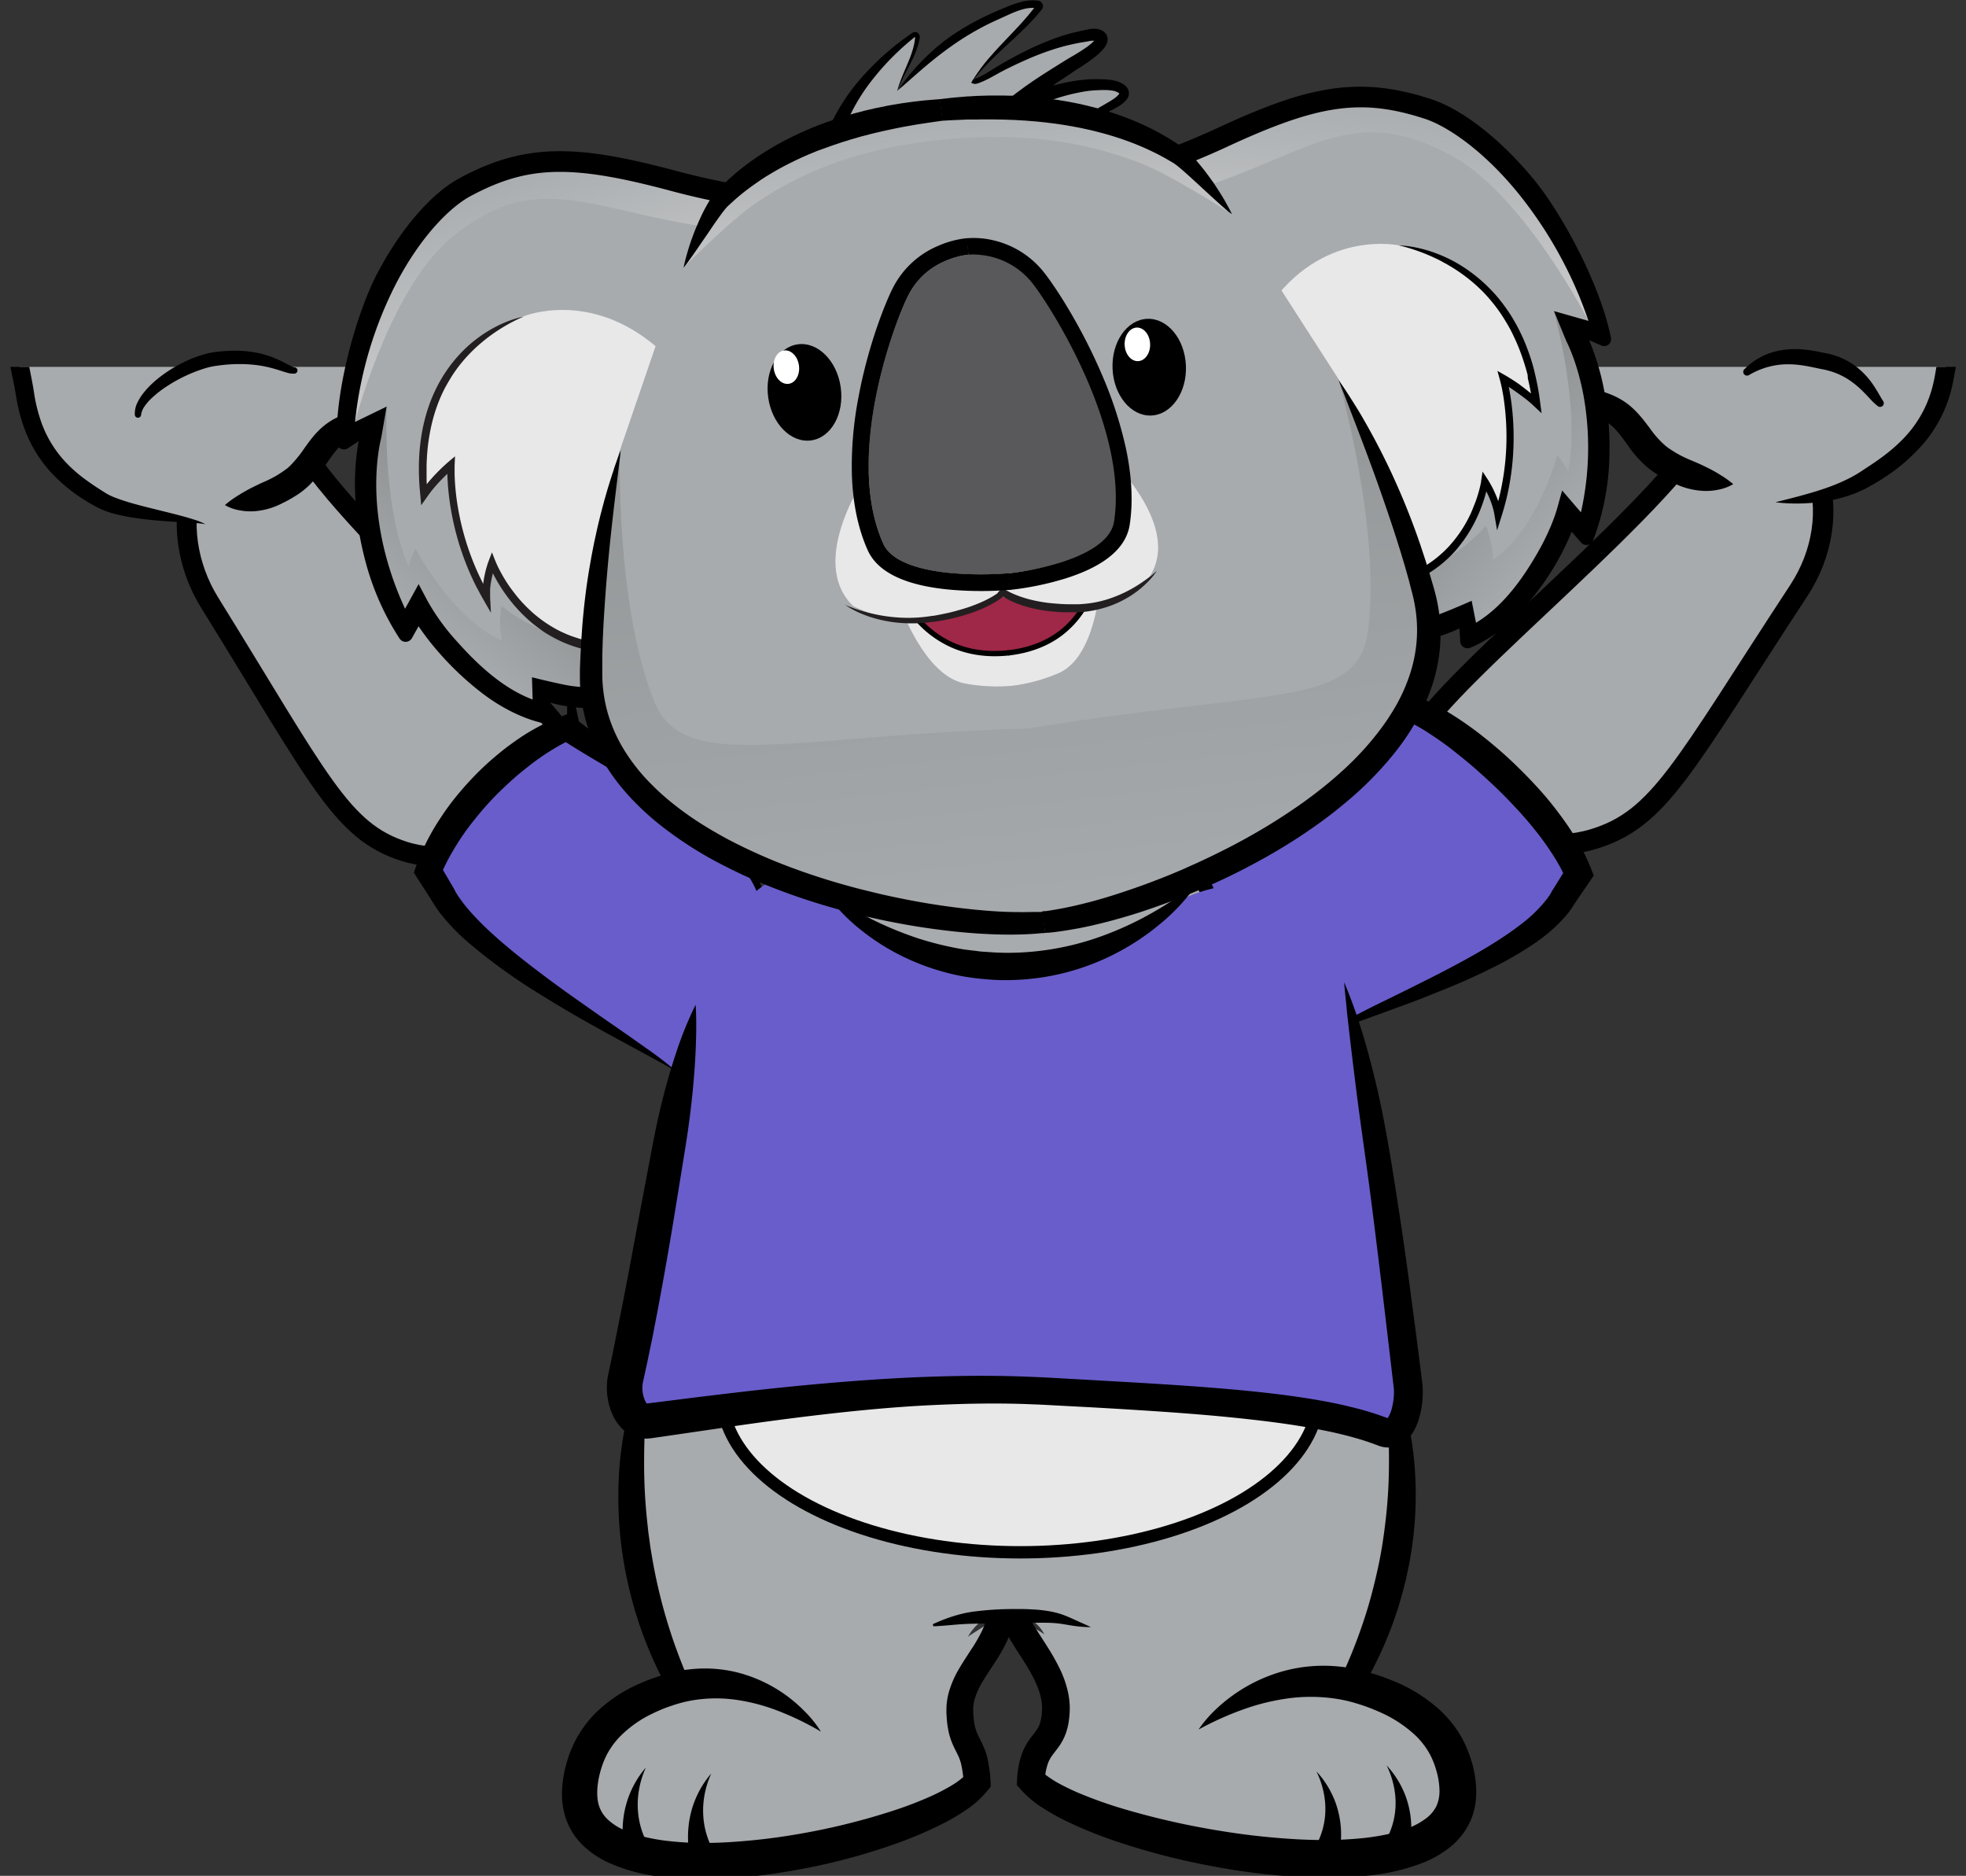 <svg width="957.808" height="913.663" viewBox="0 0 253.42 241.74" xmlns="http://www.w3.org/2000/svg"
  xmlns:xlink="http://www.w3.org/1999/xlink">
  <rect x="0" y="0" width="253.42" height="241.74" fill="#333333" stroke="none"/>
  <defs>
    <linearGradient id="prefix__prefix__linear-gradient" x1="-1382.8" x2="-1346.5" y1="440.03" y2="412.93"
      gradientTransform="matrix(-.99 .11 .11 .99 -520.91 -91.91)" gradientUnits="userSpaceOnUse">
      <stop stop-color="#8b8d8d" offset="0" />
      <stop stop-color="#a7abae" offset="1" />
    </linearGradient>
    <linearGradient id="prefix__prefix__linear-gradient-2" x1="-1428.9" x2="-1454.1" y1="518.07" y2="401.84"
      gradientTransform="matrix(-.99 .11 .11 .99 -520.91 -91.91)" gradientUnits="userSpaceOnUse">
      <stop stop-color="#d1d1d1" offset="0" />
      <stop stop-color="#a7abae" offset="1" />
    </linearGradient>
    <linearGradient id="prefix__prefix__linear-gradient-3" x1="-1702.2" x2="-1636.7" y1="356.96" y2="313.91"
      gradientTransform="matrix(-.99 -.11 -.11 .99 -594.88 -164.34)" gradientUnits="userSpaceOnUse">
      <stop stop-color="#a7abae" offset="0" />
      <stop stop-color="#8b8d8d" offset="1" />
    </linearGradient>
    <linearGradient id="prefix__prefix__linear-gradient-4" x1="294.07" x2="329.78" y1="431.75" y2="405.1"
      gradientTransform="matrix(1 -.08 .08 1 290.85 -190.91)" xlink:href="#prefix__prefix__linear-gradient" />
    <linearGradient id="prefix__prefix__linear-gradient-5" x1="248.62" x2="223.88" y1="505.29" y2="391.04"
      gradientTransform="matrix(1 -.08 .08 1 290.85 -190.91)" xlink:href="#prefix__prefix__linear-gradient-2" />
    <linearGradient id="prefix__prefix__linear-gradient-6" x1="-56.44" x2="7.25" y1="709.83" y2="667.96"
      gradientTransform="matrix(.95 -.3 .3 .95 348.68 -276.94)" xlink:href="#prefix__prefix__linear-gradient-3" />
    <linearGradient id="prefix__prefix__linear-gradient-7" x1="441.75" x2="441.75" y1="483.22" y2="381.95"
      gradientTransform="rotate(-6.37 -1485.2 -2556.7)" xlink:href="#prefix__prefix__linear-gradient-2" />
    <linearGradient id="prefix__prefix__linear-gradient-8" x1="444.46" x2="444.46" y1="801.15" y2="410.22"
      gradientTransform="rotate(-6.37 -1485.2 -2556.7)" xlink:href="#prefix__prefix__linear-gradient-3" />
    <linearGradient id="prefix__prefix__linearGradient1065" x1="-1382.8" x2="-1346.5" y1="440.03" y2="412.93"
      gradientTransform="matrix(-.99 .11 .11 .99 -520.91 -91.91)" gradientUnits="userSpaceOnUse"
      xlink:href="#prefix__prefix__linear-gradient" />
    <linearGradient id="prefix__prefix__linearGradient1067" x1="-1428.9" x2="-1454.1" y1="518.07" y2="401.84"
      gradientTransform="matrix(-.99 .11 .11 .99 -520.91 -91.91)" gradientUnits="userSpaceOnUse"
      xlink:href="#prefix__prefix__linear-gradient-2" />
    <linearGradient id="prefix__prefix__linearGradient1069" x1="-1702.2" x2="-1636.7" y1="356.96" y2="313.91"
      gradientTransform="matrix(-.99 -.11 -.11 .99 -594.88 -164.34)" gradientUnits="userSpaceOnUse"
      xlink:href="#prefix__prefix__linear-gradient-3" />
    <clipPath id="prefix__prefix__clip-path">
      <path fill="none" d="M43.77 282.05h1462.2v398.91H43.77z" />
    </clipPath>
    <style>
      .prefix__prefix__cls-2 {
        fill: #a7abae
      }

      .prefix__prefix__cls-9 {
        fill: #e8e8e9
      }

      .prefix__prefix__cls-6 {
        fill: #695dcb
      }

      .prefix__prefix__cls-16 {
        fill: #231f20
      }

      .prefix__prefix__cls-21 {
        fill: #fff
      }
    </style>
  </defs>
  <g transform="translate(-78.95 -27.465) scale(.265)">
    <g id="prefix__prefix__legs">
      <path class="prefix__prefix__cls-2"
        d="M608 790.83c-7.17 19.45-2.6 49.82 1 73.87 5.25 34.85 8.16 54.14 22.57 70.78 35.58 41.12 116.07 37 127.21 14.37 2.39-4.86-.31-6.7 2.05-21.55 2.34-14.69 5.12-32.13 17.44-38 7-3.31 16.43-2.55 22.57 2.06 7.89 5.9 8.56 16.75 9.24 27.7 1.09 17.6-4 21.32-1 26.67 8.1 14.48 54.28 3 79-3.08C928 933.8 948 928.86 959.87 915c17.81-20.81 18.63-49.1 19.49-79 .28-9.62.89-30.8-3.08-43.09C950.79 713.92 640 704 608 790.83z" />
      <ellipse cx="794.18" cy="781.6" rx="145.17" ry="76.94" stroke-width="6" stroke="#000" stroke-miterlimit="10"
        fill="#e8e8e9" />
    </g>
    <g id="prefix__prefix__Feet">
      <path
        d="M613 779.15c-.62 7.51-1.31 14.93-1.54 22.36s-.32 14.82-.1 22.19.79 14.71 1.6 22c.19 1.82.38 3.65.66 5.46s.47 3.64.76 5.46c.61 3.62 1.18 7.24 1.92 10.84a256.7 256.7 0 0012.17 42.35 308.63 308.63 0 0018.94 40.36l-4.93 3.44a176.53 176.53 0 01-25.08-39.06 193.29 193.29 0 01-14.77-44.35 190.67 190.67 0 01-3.77-46.6 167.14 167.14 0 018.27-45.72z" />
      <path class="prefix__prefix__cls-2"
        d="M697.24 945.74c-3.17-3.14-29.26-28.24-64.64-22.57-2.78.45-38.44 6.71-49.24 34.88-.94 2.47-6.84 17.86-1 29.76 21.13 43.26 168.24 10.25 190.81-17.44-1-20.52-7.72-15.83-8.38-34.14-.66-18 18.09-29.69 19.71-46.86" />
      <path
        d="M697.24 945.74a141.46 141.46 0 00-20.59-10 92.92 92.92 0 00-20.85-5.5 69.86 69.86 0 00-20.58.21 63.62 63.62 0 00-10 2.5 74.2 74.2 0 00-9.72 3.92 55.86 55.86 0 00-16.32 11.59 38.42 38.42 0 00-5.61 7.63 21.26 21.26 0 00-1.06 2.07c-.36.69-.64 1.42-.93 2.14a41.09 41.09 0 00-1.56 4.62c-1.78 6.28-2.22 12.92-.51 17.5a15.91 15.91 0 004.12 6.12 27.54 27.54 0 007.25 4.8c5.7 2.7 12.56 4.29 19.58 5.29a148.39 148.39 0 0021.74 1.24c7.37-.07 14.79-.6 22.22-1.33s14.86-1.77 22.26-3.06a328 328 0 0043.68-10.64A189.29 189.29 0 00751.1 977a100.61 100.61 0 009.48-4.94 35.83 35.83 0 007.53-5.78l-1.45 4.43a49.73 49.73 0 00-1.28-9.42c-.15-.74-.42-1.36-.62-2s-.5-1.3-.84-2c-.62-1.36-1.52-3-2.43-5a35.7 35.7 0 01-2.13-6.41c-.19-1.06-.42-2.14-.56-3.18s-.26-2.07-.34-3.08l-.18-3c0-1.11 0-2.28.05-3.4a34 34 0 011.13-6.65 49.06 49.06 0 015-11.47c2-3.42 4.1-6.51 6-9.48a73.72 73.72 0 005-8.62 25 25 0 002.45-8.22L791 890a38 38 0 01-3.65 12.57 87.2 87.2 0 01-5.91 10.17c-2 3.1-4 6-5.67 8.88A36.28 36.28 0 00772 930a20.85 20.85 0 00-.68 4.07 19.67 19.67 0 000 2l.15 2.43c.06.8.17 1.55.25 2.33s.26 1.45.38 2.18a22.88 22.88 0 001.3 3.9c.58 1.3 1.46 2.88 2.36 4.81.46 1 .86 2 1.27 3s.74 2.11 1 3.16a62.53 62.53 0 011.7 12.1l.15 2.52-1.61 1.91a45.18 45.18 0 01-10 9.11 98.17 98.17 0 01-10.65 6.4 190.29 190.29 0 01-22 9.62 301.69 301.69 0 01-45.7 12.61c-7.76 1.51-15.58 2.76-23.46 3.69a236.59 236.59 0 01-23.89 1.59 165.87 165.87 0 01-24.37-1.28 82.54 82.54 0 01-24.81-6.94 44.93 44.93 0 01-11.82-8.07 33.11 33.11 0 01-8.38-13.05 38.67 38.67 0 01-1.82-14.68 57.58 57.58 0 012.41-13.32 57 57 0 012.28-6.28c.45-1 .9-2.11 1.44-3.13s1-2 1.65-3a55.44 55.44 0 018.16-10.68 70.28 70.28 0 0121.51-14.51 93.42 93.42 0 0111.84-4.34c2-.59 4-1.12 6.1-1.58 1-.23 2.07-.43 3.14-.63.52-.09 1.12-.2 1.68-.27l1.6-.18a65.23 65.23 0 0125.37 2 70.11 70.11 0 0122.18 10.91 72.26 72.26 0 019.11 8 54.72 54.72 0 017.4 9.34z" />
      <path
        d="M603.1 1009a49.37 49.37 0 01-1.32-24.88 51 51 0 011.61-5.82 48.36 48.36 0 012.31-5.48 46.65 46.65 0 016.39-9.62 44.7 44.7 0 00-3.31 10.66 41.63 41.63 0 00-.52 10.73 39.63 39.63 0 006.66 19zm31.81 2.9a49.34 49.34 0 01-1.32-24.87 48.6 48.6 0 011.6-5.83 50.93 50.93 0 012.31-5.47 46.12 46.12 0 016.39-9.62 45.08 45.08 0 00-3.31 10.65 47.72 47.72 0 00-.61 5.4 42.92 42.92 0 00.1 5.33 39.62 39.62 0 006.65 19zm342.71-235.1a158.18 158.18 0 018.77 46 171.06 171.06 0 01-.55 23.63l-.26 2.95-.36 2.94c-.26 2-.48 3.92-.81 5.87l-1 5.84c-.37 1.94-.82 3.86-1.23 5.79-.21 1-.4 1.94-.63 2.9l-.73 2.87c-.51 1.9-1 3.82-1.56 5.71s-1.11 3.79-1.72 5.66l-1.92 5.6a189.73 189.73 0 01-9.4 21.65 173.18 173.18 0 01-26.6 38.49l-5-3.73a303.28 303.28 0 0020.25-40c2.84-6.85 5.35-13.81 7.58-20.85s4-14.18 5.61-21.38 2.73-14.47 3.63-21.79 1.49-14.67 1.72-22.07.2-14.82-.13-22.27-1-14.91-1.74-22.45z" />
      <path class="prefix__prefix__cls-2"
        d="M880.94 944.72c3.4-3.14 31.42-28.25 69.41-22.57 3 .44 41.3 6.71 52.89 34.88 1 2.46 7.35 17.85 1.1 29.75-22.7 43.27-180.69 10.26-204.93-17.44 1.1-20.52 11.4-15.54 12.12-33.86.7-18-16.14-33.35-20.55-46.34" />
      <path
        d="M880.94 944.72a58.42 58.42 0 018.19-9.6 77.89 77.89 0 0133.51-18.92 73.88 73.88 0 0126.57-2.11c1.11.12 2.22.21 3.42.41s2.23.38 3.32.6c2.17.44 4.31.94 6.44 1.5a105.46 105.46 0 0112.54 4.2 75.89 75.89 0 0123.21 14.31 55.81 55.81 0 019.26 11 51.61 51.61 0 013.49 6.47 61.14 61.14 0 012.54 6.66 53.78 53.78 0 012.55 14.35 39.85 39.85 0 01-.5 7.86 33.12 33.12 0 01-2.42 8 34.63 34.63 0 01-10.19 12.78 52 52 0 01-12.83 7.29 99.28 99.28 0 01-26.08 6.18 191.68 191.68 0 01-25.59 1.06 314.68 314.68 0 01-49.88-5.41 340.33 340.33 0 01-48.38-12.51 210.18 210.18 0 01-23.46-9.55 107.56 107.56 0 01-11.4-6.37 48 48 0 01-10.91-9.19l-1.83-2 .17-2.77a42.58 42.58 0 012.47-12.85 29.73 29.73 0 013.34-6.26c1.3-1.84 2.54-3.3 3.35-4.46a13.3 13.3 0 001.79-3.27 18.08 18.08 0 00.91-3.89 30.6 30.6 0 00.26-4.42 24.37 24.37 0 00-.51-4.28c-1.18-5.8-4.4-11.73-8.17-17.72-1.89-3-3.93-6.07-5.94-9.36a57.32 57.32 0 01-5.58-11.17l12.76-4.28a44.9 44.9 0 004.31 8.47c1.82 3 3.85 6 5.86 9.23a107.28 107.28 0 015.78 10.23 51.51 51.51 0 014.18 11.94 38.14 38.14 0 01.78 6.64 44.07 44.07 0 01-.38 6.56 31.77 31.77 0 01-1.63 6.8 27.18 27.18 0 01-3.44 6.38c-1.32 1.83-2.46 3.17-3.26 4.34a15.05 15.05 0 00-1.84 3.43 29.15 29.15 0 00-1.59 8.71l-1.65-4.8a25.93 25.93 0 003.66 3 52.44 52.44 0 004.54 2.84 111.28 111.28 0 0010.23 4.93 211.62 211.62 0 0022.15 7.82A377.18 377.18 0 00891.51 994q11.76 1.94 23.6 3.06c7.88.74 15.76 1.27 23.59 1.37a184.78 184.78 0 0023.16-1c7.53-.89 14.94-2.33 21.33-4.87a34.19 34.19 0 008.39-4.62 17 17 0 005.06-6 18 18 0 001.47-7.91 36.93 36.93 0 00-1.6-9.63 42.28 42.28 0 00-1.7-4.78 31.34 31.34 0 00-2.2-4.32 38.1 38.1 0 00-6.24-7.76A61.59 61.59 0 00968.5 936a86.79 86.79 0 00-10.5-3.89 70 70 0 00-10.7-2.43 82.34 82.34 0 00-22-.21 106.85 106.85 0 00-22.3 5.36 151.21 151.21 0 00-22.06 9.89z" />
      <path
        d="M969.65 1002.3a36.78 36.78 0 007-18.75 41.12 41.12 0 00.06-5.33 41.79 41.79 0 00-.7-5.4 42.74 42.74 0 00-3.59-10.63 45 45 0 016.76 9.48 48.27 48.27 0 012.47 5.47 47.4 47.4 0 011.71 5.88 45 45 0 01.95 12.52 48.94 48.94 0 01-2.54 12.71zm-34.16 2.9a36.85 36.85 0 007-18.76 41.12 41.12 0 00.06-5.33 41.79 41.79 0 00-.7-5.4 42.87 42.87 0 00-3.59-10.63 45 45 0 016.74 9.48 48.27 48.27 0 012.47 5.47 46.69 46.69 0 011.71 5.88 45 45 0 011 12.53 49 49 0 01-2.54 12.7zM751.66 893.5a85.63 85.63 0 019.19-3.64 61.61 61.61 0 019.75-2.36 148.6 148.6 0 0119.63-1.37h4.9c1.63 0 3.28.09 4.94.18a64.37 64.37 0 0110 1.23 40.16 40.16 0 015 1.42c1.59.59 3.11 1.26 4.59 1.92l4.44 2c1.48.67 3 1.32 4.48 2.05a60.46 60.46 0 01-9.88-.86c-1.62-.27-3.21-.54-4.75-.77s-3-.34-4.57-.43c-3.06-.14-6.21-.1-9.39 0l-9.6.25c-6.47.16-12.93 0-19.23.16-3.15.05-6.26.25-9.47.53s-6.45.6-9.76.7z" />
    </g>
    <g id="prefix__prefix___Hold_up" data-name="_Hold up">
      <g clip-path="url(#prefix__prefix__clip-path)">
        <path
          d="M983.89 467.38c5.56-24.54 114.07-107.81 143.23-153.89 1.35-2.12 5.45-8.91 13.17-10.59 14.39-3.13 35.26 12.83 41.15 29.58 6.54 18.56 3.28 40.32-8.54 58.35-56.73 86.48-67.59 111-99.85 120.85-37.46 11.44-95.97-14.22-89.16-44.3z"
          stroke-width="9.95" stroke="#000" stroke-miterlimit="10" fill="#a7abae" />
        <path class="prefix__prefix__cls-2"
          d="M1141 339.08c-12.69-1.09-25.53-5-35.31-11.86s-12.88-17.63-22.33-23.56c-14.36-9-30.79-3.44-43.93-13.86-10.94-8.67-8.59-26.39-3.88-35.4 4.24-8.11 19.39-11.64 22.1-11.88 23.74-2.08 31.46 13.29 49.21 10.06 4.37-.8 10.14-37.43 15.23-46.13 3.12-5.33 1.47 2.54 3.91-7.38 5-20.34-3.32-14 12.56-24.64 16.53-11.07 33.41-3.8 43.29 6.82 8.07 8.67.89 21-1.75 30.91-6 22.38 17.93-28.49 17.71-28.25-8.81 9.75-19 44.67-19.9 45.65s-4.37-50.1 20-33.65c6.89 4.65 12.61 5.39 15.81 13.06 4 9.57 5.17 10.32-1 19.5-5.45 8.09-10 16.52-5.52 18.66s6.82-20.39 9-23c6.74-7.86 26.25-11 32.62 1.89 7.07 14.27-2.1 42.13-4.87 59.07-3.9 23.84-16.18 38.21-39.73 52.05-10 5.89-24.74 9.57-42.71 10.72" />
        <path
          d="M1141 339.08a22.37 22.37 0 01-7.13 2.68 29.58 29.58 0 01-7.24.61 36.31 36.31 0 01-13.93-3.48 71.81 71.81 0 01-6.57-3.28 52 52 0 01-6.34-4.25 54.34 54.34 0 01-10-11.08c-2.66-3.65-4.92-6.85-7.42-9.16a26.21 26.21 0 00-9.08-5.22 76.72 76.72 0 00-11.9-2.76 84.16 84.16 0 01-13.76-3.27 37.53 37.53 0 01-6.91-3.27 30.66 30.66 0 01-6.16-4.93 23.79 23.79 0 01-4.44-6.78 29.06 29.06 0 01-2.07-7.46 39.42 39.42 0 01.83-14.57 44.65 44.65 0 012.26-6.85 34 34 0 011.63-3.33 16.25 16.25 0 012.52-3.26c3.79-3.7 8.18-5.68 12.56-7.25a54.74 54.74 0 016.71-1.91c.58-.12 1.16-.23 1.78-.33.31-.05.63-.1 1-.13l.88-.05c1.16-.09 2.32-.1 3.48-.11a47.84 47.84 0 0113.82 2c4.46 1.24 9 2.5 13.35 3.29 2.16.42 4.26.69 6.16.87a51.55 51.55 0 005.24.22 47.14 47.14 0 004.85-.27h.42a5.34 5.34 0 00-1.25.39 4.31 4.31 0 00-1.78 1.29c-.28.39-.09.26 0 .06a18.44 18.44 0 001.25-2.09c.9-1.7 1.88-3.62 2.81-5.57s1.86-4 2.69-6a90.18 90.18 0 004-12.65 129.87 129.87 0 014-13 25.29 25.29 0 011.65-3.5 17.43 17.43 0 011.24-1.8 5.8 5.8 0 011.5-1.37 4.42 4.42 0 011-.46 4.09 4.09 0 012.94.2 3.2 3.2 0 00-2.5-.06 3.09 3.09 0 00-1.68 1.34c-.11.2-.13.25-.14.27s0 0 0-.09l.2-.62.42-1.52c.27-1 .57-2.12.81-3.14.49-2.06.92-4.12 1.22-6.17.14-1 .25-2 .32-3.06s.11-2 .16-3.2a18.72 18.72 0 01.19-2.09 7.9 7.9 0 011-2.75 12.55 12.55 0 013.2-3.29c1.95-1.47 3.77-2.65 5.61-3.89l1.37-.92.69-.46.76-.49c1-.66 2.06-1.25 3.14-1.82a35.38 35.38 0 016.83-2.68 32.81 32.81 0 0114.68-.6 38.88 38.88 0 0113.47 5.36 46.44 46.44 0 015.75 4.29c.9.79 1.77 1.61 2.61 2.47l.62.64.67.76a14.78 14.78 0 011.26 1.66 17.4 17.4 0 012.81 7.81 26.6 26.6 0 01-.42 7.68c-.91 4.8-2.57 9.06-3.87 13.13-.33 1-.63 2-.89 3s-.54 2-.73 3a11.81 11.81 0 00-.2 1.23v.06a1.88 1.88 0 00-.07-.37 3.21 3.21 0 00-.45-1 3.81 3.81 0 00-2.42-1.58 3.43 3.43 0 00-2 .22 2.24 2.24 0 00-.71.43c-.06.05 0 0 0 0a4 4 0 00.3-.36c.24-.32.51-.72.78-1.13 1.07-1.67 2.14-3.57 3.17-5.45s2-3.83 3-5.77c2-3.88 3.93-7.81 5.83-11.76l2.82-5.92.68-1.47.15-.33c3.12 1.4-6.86-3.49 6.64 4.16l-.11.12c-.14.15-.28.33-.42.5a26.14 26.14 0 00-1.64 2.35 86 86 0 00-5.62 11.24c-1.69 4-3.23 8-4.72 12.11s-2.89 8.23-4.3 12.41l-1.08 3.16-.6 1.68-.2.48a6.09 6.09 0 01-.34.74c-1.15.5 2.2-.32-3.6 2.39-7-2.9-3-2.57-4.34-3a5.88 5.88 0 01-.25-1c-.16-.83-.21-1.41-.28-2s-.11-1.21-.15-1.8c-.07-1.18-.12-2.33-.14-3.49a85.64 85.64 0 01.81-13.9 49.5 49.5 0 011.54-7.07 26.25 26.25 0 013.28-7.19 15.29 15.29 0 013.1-3.39 12.33 12.33 0 014.56-2.29 12.92 12.92 0 015-.24 17.33 17.33 0 014.24 1.18 25.63 25.63 0 013.55 1.8l2.8 1.78c1.72 1.05 3.57 2 5.64 3.13 1 .57 2.11 1.22 3.2 2a20.52 20.52 0 013.17 2.72 20 20 0 011.41 1.64c.4.58.84 1.16 1.18 1.77a18 18 0 011 1.83l.43.93.33.76c.84 2 1.77 4 2.63 6.52a14.47 14.47 0 01.77 4.67 13.37 13.37 0 01-1 4.84 39.81 39.81 0 01-3.69 6.55c-1.23 1.85-2.36 3.58-3.41 5.38a39.73 39.73 0 00-2.68 5.27 12 12 0 00-.68 2.23c-.14.61.08.87-.17.27a1.76 1.76 0 00-.61-.67h-.06s-.09 0-.23-.1l-.44-.14-.54-.08a3.41 3.41 0 00-1.88.43c-.7.47-.52.48-.46.31a5.62 5.62 0 00.43-.86 38.77 38.77 0 001.74-5.57c.52-2.05 1-4.16 1.49-6.33.26-1.08.51-2.18.8-3.32a35.12 35.12 0 011.13-3.71 10 10 0 01.61-1.32c.07-.12.16-.28.27-.45s.25-.36.41-.57l.26-.3.19-.21c.5-.56 1-1 1.56-1.54a25.24 25.24 0 013.37-2.42 29.7 29.7 0 017.25-3 28.57 28.57 0 0115.67 0 20.61 20.61 0 017.46 4.07 19.87 19.87 0 013 3.2 21.19 21.19 0 012.13 3.69 36.73 36.73 0 012.76 14.82c0 9.55-1.77 18.45-3.61 27.17l-2.83 12.9c-.45 2.12-.87 4.23-1.22 6.31q-.59 3.42-1.42 6.83a65.34 65.34 0 01-12.44 25.01 88.61 88.61 0 01-20.82 18.28c-1.92 1.24-3.85 2.43-5.83 3.51l-1.49.82c-.49.28-1 .55-1.57.82-1.06.56-2.15 1-3.22 1.51a67.6 67.6 0 01-13.28 4 88.41 88.41 0 01-13.5 1.51 83.79 83.79 0 01-13.44-.56c8.68-2.2 17.2-4.27 25.26-7.14a90.91 90.91 0 0011.57-5c.9-.5 1.81-1 2.67-1.51l1.3-.8 1.35-.88c1.79-1.19 3.6-2.34 5.35-3.55 7.08-4.75 13.6-10.14 18.67-16.58a56.26 56.26 0 0010.52-21.94q.72-3 1.22-6.12c.37-2.27.8-4.49 1.24-6.68l2.74-13c.89-4.27 1.69-8.52 2.32-12.73a80.78 80.78 0 001-12.45 27.63 27.63 0 00-1.92-11 10.34 10.34 0 00-6.76-5.88 19.2 19.2 0 00-10.44.08 20.24 20.24 0 00-4.91 2 16.51 16.51 0 00-2 1.43c-.27.26-.56.52-.79.78l-.09.1.17-.23.06-.1-.08.18c-.23.61-.52 1.64-.77 2.62l-.75 3.11c-.49 2.13-1 4.31-1.57 6.54a48.51 48.51 0 01-2.28 7 16.39 16.39 0 01-1.1 2.07 9.51 9.51 0 01-.93 1.24 6.88 6.88 0 01-1.75 1.47 6 6 0 01-3.46.84 5.3 5.3 0 01-.94-.14 5.09 5.09 0 01-.83-.26 5.67 5.67 0 01-.61-.28l-.42-.23a7.58 7.58 0 01-2.88-3 8.47 8.47 0 01-.94-3.5 11.24 11.24 0 01.19-2.7 21.18 21.18 0 011.23-4.08 49.42 49.42 0 013.34-6.5c1.19-2 2.48-4 3.71-5.76a31.45 31.45 0 002.87-4.91 4.47 4.47 0 00.4-1.57 5.92 5.92 0 00-.33-1.81c-.52-1.63-1.45-3.71-2.3-5.76l-.32-.76-.26-.57a11.18 11.18 0 00-.57-1.09c-.19-.36-.43-.65-.64-1a10 10 0 00-.74-.87 17.18 17.18 0 00-4.25-3.1c-1.78-1-3.86-2.07-5.9-3.34-.51-.3-1-.65-1.53-1s-.81-.54-1.23-.8a16.78 16.78 0 00-2.33-1.21 6.15 6.15 0 00-3.71-.59 3.38 3.38 0 00-1.3.65 6.56 6.56 0 00-1.34 1.48 17.76 17.76 0 00-2.18 4.8 42.19 42.19 0 00-1.31 5.84 78 78 0 00-.81 12.47c0 1 0 2.09.11 3.11 0 .51.06 1 .11 1.5s.1 1 .15 1.24v-.15c-1.27-.33 2.74.17-4.14-2.69-5.68 2.65-2.27 1.68-3.36 2.07l.11-.28.53-1.43 1.08-3.08c1.45-4.17 2.92-8.37 4.48-12.54s3.2-8.35 5-12.49a91 91 0 016.34-12.31 32.52 32.52 0 012.18-3.05c.21-.25.42-.51.65-.76l.16-.19c13.63 7.48 3.47 2.93 6.58 4.39l-.2.42-.71 1.54-2.88 6c-1.94 4-3.91 8-6 11.92-1 2-2.06 3.95-3.14 5.92s-2.19 3.94-3.5 6c-.34.51-.69 1-1.11 1.58-.21.28-.45.58-.76.92-.16.17-.33.35-.59.59a5 5 0 01-1.4.89 4.17 4.17 0 01-2.43.29 4.25 4.25 0 01-2.74-1.82 4.45 4.45 0 01-.61-1.41 5.56 5.56 0 01-.13-.77 7.69 7.69 0 010-1.59 20.56 20.56 0 01.33-2c.26-1.23.54-2.32.87-3.47s.69-2.25 1.06-3.33a105.34 105.34 0 003.83-12.14 18.6 18.6 0 00.42-5.47 9.92 9.92 0 00-1.52-4.54 9.58 9.58 0 00-.72-1c-.15-.16-.26-.31-.42-.48l-.52-.55c-.7-.73-1.43-1.42-2.18-2.1a38.45 38.45 0 00-4.81-3.64 32 32 0 00-10.93-4.47 25.57 25.57 0 00-11.51.44 27.86 27.86 0 00-5.46 2.14 29.14 29.14 0 00-2.58 1.49l-.63.4-.69.46-1.38.91c-1.82 1.22-3.7 2.44-5.28 3.61a7.16 7.16 0 00-1.47 1.34c0 .07 0 .07-.1.33a9.16 9.16 0 00-.11 1.21c0 1-.09 2.24-.18 3.4s-.23 2.35-.39 3.51c-.33 2.32-.76 4.58-1.27 6.81l-.77 3.28-.43 1.69-.27 1c-.06.18-.13.38-.25.68a5 5 0 01-.33.63 3.72 3.72 0 01-2 1.64 3.68 3.68 0 01-2.89-.13 2.89 2.89 0 00.81.23 3.12 3.12 0 001.33-.12 2.6 2.6 0 00.63-.28c.49-.33.34-.28.33-.22s-.38.56-.6 1a19.72 19.72 0 00-1.14 2.49 122.78 122.78 0 00-3.6 12.26 84.42 84.42 0 00-2.55 13c-.57 4.48-.74 9-1.88 13.81a22.23 22.23 0 01-1.33 4 12.65 12.65 0 01-1.77 2.82 8.37 8.37 0 01-3.07 2.31 9.18 9.18 0 01-1.64.51l-.3.05-.5.09a24.5 24.5 0 01-8.33.21 24.12 24.12 0 01-7.67-2.52 48.06 48.06 0 01-6.14-4c-3.68-2.78-7.18-5.28-11.19-6.53a40.82 40.82 0 00-12.27-1.74c-1 0-2.08.07-3.12.17l-.77.06c-.15 0-.38.05-.61.1-.47.08-1 .19-1.47.31a45.53 45.53 0 00-6 1.87c-3.82 1.52-7.57 3.53-9.95 6.21a9.47 9.47 0 00-1.39 2 28.77 28.77 0 00-1.13 2.68 33.73 33.73 0 00-1.46 5.82 31.55 31.55 0 00.18 11.72 16.64 16.64 0 005 9.08 21.52 21.52 0 004.45 2.91 27.41 27.41 0 005.23 1.93c7.35 2 16.35 1.37 26.2 4.06a42.55 42.55 0 017.25 2.78c.59.29 1.18.6 1.75.93s1.16.67 1.75 1.05a35.2 35.2 0 013.29 2.46c4.16 3.52 7.06 7.56 9.66 11a46.19 46.19 0 007.68 8.49 26.61 26.61 0 002.19 1.56c.78.55 1.62 1 2.44 1.56q2.52 1.47 5.21 2.72c1.82.81 3.66 1.54 5.51 2.35s3.69 1.7 5.58 2.65 3.77 2 5.71 3.25a45.74 45.74 0 016.06 4.35z" />
        <path class="prefix__prefix__cls-6"
          d="M917.38 598.86c-6.72-9.09-42.62-42.73-41.46-64.34 1.91-35.61 71.39-62.78 107.11-86.94 25.29 9.71 70 49.47 82.71 81l-7.38 11.33c-17.69 31.5-103.76 56.46-121.6 69.91" />
        <path
          d="M917.38 598.86c-2.84-3.6-6.06-6.88-9.13-10.27s-6.19-6.77-9.21-10.22a171 171 0 01-16.68-22 60.71 60.71 0 01-6.05-12.54 30.48 30.48 0 01-1.47-7 29.63 29.63 0 01.42-7.17 39.13 39.13 0 015.22-13.24 68.87 68.87 0 018.65-11.19 149.91 149.91 0 0121.25-18.21c7.52-5.46 15.29-10.51 23.11-15.39s15.71-9.51 23.51-14.33 15.43-9.68 22.57-14.91l2.46-1.81 3.3 1.15a86.18 86.18 0 0114.38 6.72 150.09 150.09 0 0112.92 8.35c4.16 2.95 8.12 6.12 12 9.37 1.93 1.64 3.85 3.29 5.74 5s3.72 3.44 5.53 5.21q5.45 5.29 10.57 10.94t9.71 11.82c6.16 8.18 11.78 17 15.69 27l1.28 3.31-1.87 2.73-5.4 7.89-1.35 2-.67 1c-.23.34-.46.73-.69 1.09-.42.71-1 1.53-1.55 2.3s-1.12 1.5-1.72 2.19a76.68 76.68 0 01-15.73 13.86 164.2 164.2 0 01-17.25 10.23c-5.87 3-11.82 5.83-17.82 8.44s-12.06 5-18.11 7.41-12.17 4.58-18.25 6.82-12.19 4.37-18.23 6.67c-3 1.12-6 2.28-9 3.54a63.09 63.09 0 00-8.7 4.26 55.85 55.85 0 018-5.61c2.8-1.67 5.65-3.25 8.52-4.8 5.76-3 11.56-6 17.38-8.81s11.62-5.71 17.39-8.59 11.53-5.77 17.18-8.81c11.27-6 22.4-12.41 32.21-19.92a68.91 68.91 0 0012.75-12.34c.44-.55.8-1.12 1.2-1.68s.71-1.08 1.09-1.77c.19-.34.35-.65.57-1l.64-1 1.3-2.1 5.2-8.37-.59 6a86.42 86.42 0 00-6.51-11.93c-2.51-3.88-5.23-7.69-8.16-11.38s-6-7.27-9.25-10.75-6.52-6.92-10-10.22c-1.71-1.66-3.46-3.28-5.22-4.88s-3.53-3.2-5.32-4.77c-3.58-3.13-7.31-6.09-11-9s-7.61-5.59-11.51-8.14a96.79 96.79 0 00-11.9-6.57l5.76-.66c-8.07 5-16.27 9.32-24.45 13.57s-16.34 8.39-24.4 12.67-16 8.68-23.69 13.47a144.8 144.8 0 00-21.66 16.06 64.17 64.17 0 00-8.87 9.93 36.26 36.26 0 00-5.67 11.84 23 23 0 00-.76 6.48 27.79 27.79 0 001.14 6.52 59.82 59.82 0 005.44 12.37A161.26 161.26 0 00899.5 578c2.91 3.53 5.91 7 9 10.43s6.11 6.78 8.88 10.43z" />
        <path
          d="M578.63 473.31c-5.25-24.54-107.84-107.81-135.42-153.89-1.27-2.12-5.15-8.91-12.44-10.59-13.61-3.13-33.34 12.83-38.92 29.58-6.18 18.56-3.09 40.32 8.08 58.35 53.64 86.48 63.91 111 94.41 120.85 35.41 11.44 90.74-14.22 84.29-44.3z"
          stroke-width="9.68" stroke="#000" stroke-miterlimit="10" fill="#a7abae" />
        <path class="prefix__prefix__cls-2"
          d="M407.33 349.27c12-1.08 24.14-5 33.38-11.86s12.19-17.63 21.12-23.55c13.57-9 29.11-3.45 41.54-13.87 10.34-8.66 8.11-26.39 3.66-35.4-4-8.11-18.33-11.63-20.9-11.87-22.44-2.08-29.74 13.28-46.52 10-4.13-.8-9.59-37.43-14.4-46.13-2.95-5.33-1.39 2.54-3.7-7.38-4.73-20.34 3.15-14-11.87-24.63-15.63-11.07-31.59-3.8-40.93 6.81-7.63 8.68-.85 21 1.66 30.92 5.65 22.37-17-28.49-16.75-28.26 8.33 9.76 17.93 44.67 18.82 45.66s4.13-50.1-18.9-33.66c-6.52 4.66-11.93 5.4-15 13.06-3.78 9.58-4.88 10.32 1 19.5 5.15 8.09 9.44 16.52 5.22 18.66s-6.45-20.39-8.55-23c-6.37-7.85-24.82-11-30.84 1.9-6.68 14.27 2 42.13 4.6 59.06 3.69 23.84 14.63 39.14 37.57 52.05 11.41 6.43 42.53 8.61 50.26 11.48" />
        <path
          d="M407.33 349.27a46.53 46.53 0 015.86-4.32c1.89-1.23 3.74-2.28 5.56-3.27s3.62-1.85 5.4-2.7 3.6-1.56 5.32-2.46a46.09 46.09 0 005-2.88c.8-.5 1.55-1.09 2.32-1.61s1.32-1 2-1.63a60.15 60.15 0 007.34-9c1.29-1.78 2.64-3.69 4.24-5.58a38.68 38.68 0 015.58-5.48 33.28 33.28 0 016.85-4.11 40.38 40.38 0 017.23-2.47 104.68 104.68 0 0113.6-2 43.83 43.83 0 0011.37-2.33 22 22 0 004.74-2.52 14.79 14.79 0 002-1.58 12.71 12.71 0 001.63-1.87 20.55 20.55 0 003.55-10.2 36.85 36.85 0 00-.83-11.8 29.06 29.06 0 00-1.87-5.56 11.63 11.63 0 00-3.26-4 33 33 0 00-10.63-5.44c-1-.31-2-.6-2.93-.82-.47-.11-1-.22-1.34-.27l-1.48-.13a36.65 36.65 0 00-6.11.05 36.27 36.27 0 00-6 1.06 24.22 24.22 0 00-5.74 2.26 44.26 44.26 0 00-5.37 3.61 68.69 68.69 0 01-5.74 4.14 24 24 0 01-7.31 3.06 21.86 21.86 0 01-8.37.31l-1-.18-.51-.1a8.59 8.59 0 01-1.65-.52 9.13 9.13 0 01-1.2-.67 7.88 7.88 0 01-.82-.63 6.69 6.69 0 01-.59-.57 9.6 9.6 0 01-.46-.52l-.34-.43a11.23 11.23 0 01-.91-1.46 20 20 0 01-1.53-4.12 45.61 45.61 0 01-1.17-7c-.48-4.53-.68-9-1.42-13.26q-.54-3.23-1.34-6.37t-1.59-6.24c-.56-2.06-1.14-4.09-1.81-6a28.47 28.47 0 00-1.06-2.69 5.64 5.64 0 00-.28-.55l-.31-.57c-.1-.18-.2-.34-.27-.44s-.16-.17.09 0a3 3 0 00.35.23 3 3 0 001 .33 3.18 3.18 0 001.42-.14c.3-.13.54-.18-.4.14-1.23.6-3.73-.67-3.77-1.19a4.25 4.25 0 01-.59-1 5.5 5.5 0 01-.28-.75c-.23-.73-.35-1.25-.48-1.82l-.73-3.24c-.5-2.19-.93-4.42-1.26-6.68a61.59 61.59 0 01-.65-6.87 16 16 0 00-.19-2.54.93.93 0 00-.15-.32 7 7 0 00-.64-.66c-1.29-1.13-3.17-2.41-4.91-3.65l-2.67-1.88c-.83-.56-1.63-1.1-2.48-1.58a23.72 23.72 0 00-10.83-3.31 24.19 24.19 0 00-11.13 2.2 34 34 0 00-9.7 6.67c-.72.69-1.4 1.42-2.07 2.16a11.33 11.33 0 00-1.43 2 10.81 10.81 0 00-1.25 4.72c-.19 3.5.88 7.46 2.17 11.46l2.05 6.22c.34 1.07.67 2.17 1 3.31s.55 2.22.78 3.45a16.5 16.5 0 01.27 2.14 6 6 0 010 .84 4.81 4.81 0 01-.45 1.78 4.05 4.05 0 01-5.13 2 4.6 4.6 0 01-1.05-.57 5.27 5.27 0 01-.5-.41 8.34 8.34 0 01-1-1.09c-.23-.3-.42-.58-.61-.85-.37-.54-.68-1-1-1.55-1.21-2-2.24-4-3.26-6-2-3.94-3.93-7.89-5.8-11.85s-3.7-7.94-5.49-11.95l-.68-1.56a6.71 6.71 0 01-.24-.66c13.39-7 3.81-1.84 6.84-3.37l.31.39.59.76a35.65 35.65 0 012 3.06c1.21 2 2.24 4.07 3.21 6.11a241.12 241.12 0 019.53 24.8l2.06 6.22 1 3.06c.16.49.34 1 .49 1.4l.1.24a2.89 2.89 0 00-.56-.81c-10.19-1.83-5.37 2.34-6.8 1.29a1.21 1.21 0 00-.07.21.73.73 0 000-.13c.11-.73.19-1.83.25-2.82s.08-2.05.09-3.09c0-2.08 0-4.17-.15-6.24a56.71 56.71 0 00-1.83-12 19.14 19.14 0 00-2.06-4.89 7.21 7.21 0 00-1.29-1.54 3.08 3.08 0 00-1.19-.65 5.35 5.35 0 00-3.47.64 16.81 16.81 0 00-2.25 1.28c-.66.43-1.8 1.28-2.76 1.88-2 1.28-4 2.35-5.67 3.38a14 14 0 00-3.87 3.19 11.22 11.22 0 00-1.25 2c-.19.35-.33.77-.51 1.15l-.6 1.51a51.64 51.64 0 00-2 5.58 4.79 4.79 0 00-.17 1.7 6.83 6.83 0 00.56 1.83 43.51 43.51 0 002.91 5.06c1.21 1.89 2.39 3.82 3.51 5.84a45.13 45.13 0 013.07 6.59 18 18 0 011 4.23 10.43 10.43 0 01-.09 2.86 7.84 7.84 0 01-1.59 3.51c-.23.27-.48.53-.73.77a9.89 9.89 0 01-.81.64c-.27.18-.54.35-.82.5a6 6 0 01-1.63.57 5.7 5.7 0 01-2.06 0 6.05 6.05 0 01-.95-.26 7.83 7.83 0 01-.78-.36 6.58 6.58 0 01-1.86-1.52 10.55 10.55 0 01-1.52-2.34c-.34-.68-.59-1.3-.83-1.91a61.17 61.17 0 01-2-6.82c-.53-2.19-1-4.34-1.44-6.44-.23-1-.47-2.08-.71-3.05-.12-.49-.25-1-.37-1.39a7.67 7.67 0 00-.33-1v.06l.13.18c.1.14.11.15.05.09l-.35-.4a10.24 10.24 0 00-.82-.78 14.14 14.14 0 00-2-1.41 19.09 19.09 0 00-10-2.49 11.27 11.27 0 00-8.33 3.6c-1.93 2.15-3 5.74-3.4 9.56a59.07 59.07 0 00.13 12.09c.83 8.3 2.57 16.72 4.3 25.26l1.28 6.47.59 3.29.52 3.25a76.15 76.15 0 002.87 12 55.55 55.55 0 0012.14 20.78 68.81 68.81 0 009.15 8.19c3.32 2.48 6.81 4.78 10.38 7 .47.32.82.49 1.22.73l1.25.63c.88.4 1.79.79 2.74 1.14 1.89.73 3.88 1.38 5.9 2 4 1.22 8.22 2.26 12.42 3.31s8.44 2.07 12.68 3.19c2.12.56 4.24 1.15 6.35 1.82a37.13 37.13 0 016.17 2.43 57 57 0 00-6.51-.65l-6.53-.38c-4.35-.26-8.72-.55-13.1-1s-8.75-1-13.17-1.88-8.89-1.95-13.38-4.34a82.2 82.2 0 01-11.52-7.18 77.67 77.67 0 01-10.34-9.14 63.7 63.7 0 01-8.41-11.17 66.22 66.22 0 01-5.78-12.69 84.93 84.93 0 01-3.3-13.34l-.54-3.19-.58-3.13-1.3-6.34c-1.77-8.5-3.69-17.15-4.58-26.19a69.18 69.18 0 01-.12-14 34.78 34.78 0 011.57-7.35 21 21 0 014-7.19 18.84 18.84 0 016.89-5 22.8 22.8 0 017.95-1.74 28 28 0 0115 3.73 21.94 21.94 0 013.33 2.36 19.44 19.44 0 011.55 1.47l.72.83a3 3 0 01.32.39c.16.23.24.37.34.53a8.43 8.43 0 01.4.78 18.76 18.76 0 01.77 2.13c.18.62.33 1.2.47 1.77.29 1.13.53 2.22.77 3.3l1.4 6.31a50.89 50.89 0 001.6 5.73 10.87 10.87 0 00.46 1.09c.12.27.3.53.21.41a2.26 2.26 0 00-.62-.47 3.44 3.44 0 00-2.21-.33 3.1 3.1 0 00-.87.29l-.12.08a.58.58 0 00-.17.14.74.74 0 00-.17.18 1.32 1.32 0 00-.28.55 1.91 1.91 0 000-.39 9.54 9.54 0 00-.51-2.11 35.6 35.6 0 00-2.5-4.92c-1-1.79-2-3.58-3.17-5.37a49.32 49.32 0 01-3.52-6.3 15.46 15.46 0 01-1.22-4.42 13.55 13.55 0 01.41-4.77A55.55 55.55 0 01334 219l.61-1.52c.28-.61.51-1.22.83-1.82a20.11 20.11 0 012.26-3.51 22.57 22.57 0 016.12-5.11c2.06-1.24 3.9-2.2 5.57-3.26.89-.55 1.49-1 2.65-1.78a25.57 25.57 0 013.44-1.91 17 17 0 014.19-1.3 12.12 12.12 0 015 .23 11.66 11.66 0 014.5 2.43 15.47 15.47 0 012.9 3.44 27.27 27.27 0 013 7.11 64.46 64.46 0 012.06 13.8q.17 3.42.11 6.82c0 1.14-.06 2.28-.13 3.43s-.14 2.27-.36 3.68c0 .19-.07.39-.13.68 0 .14-.08.31-.18.6-1.48-1 3.3 3.46-7 1.54a4.84 4.84 0 01-.77-1.16l-.16-.38-.2-.51c-.23-.62-.4-1.14-.59-1.68l-1-3.15-2-6.2a237.51 237.51 0 00-9-24c-.87-1.9-1.8-3.76-2.8-5.48-.5-.85-1-1.67-1.55-2.41L351 197l-.2-.25c2.94-1.62-6.73 3.46 6.58-3.67-.22-.67-.07-.19-.09-.28l.62 1.44c1.74 3.94 3.55 7.89 5.37 11.81s3.7 7.81 5.65 11.62c1 1.89 2 3.79 3 5.51.26.42.52.84.76 1.2.12.18.24.35.34.48s.2.23.1.13l-.19-.15a2.64 2.64 0 00-.69-.37 3.59 3.59 0 00-2.53 0 3.51 3.51 0 00-1.93 1.76 2.26 2.26 0 00-.28 1 8 8 0 00-.14-1.09c-.17-.92-.41-1.93-.66-2.93s-.52-2-.82-3L363.9 214a65.54 65.54 0 01-1.72-6.7 28.64 28.64 0 01-.56-7.43 17.53 17.53 0 014.62-11c.79-.87 1.6-1.73 2.46-2.54a40.84 40.84 0 0111.79-7.94 31.67 31.67 0 0114.28-2.72 30.91 30.91 0 0113.91 4.24c1 .6 2 1.27 3 1.94l2.66 1.89c1.79 1.3 3.54 2.45 5.53 4.19a11.84 11.84 0 011.58 1.72 7.85 7.85 0 011.22 2.62 20.08 20.08 0 01.38 4 52.28 52.28 0 00.55 6.13c.32 2 .75 4.08 1.23 6.13l.79 3.11c.13.49.27 1 .38 1.33 0 .06.05.11 0 0a2.44 2.44 0 00-.38-.6c0-.42-2.33-1.61-3.42-1.06-.8.28-.46.16 0 0a4 4 0 011.83-.18 4.16 4.16 0 011.39.47 4.52 4.52 0 01.69.47 6.85 6.85 0 011.16 1.25c.25.34.44.64.62.93s.33.54.5.85.31.61.46.9a35.86 35.86 0 011.35 3.37c.77 2.19 1.39 4.34 2 6.48 1.21 4.28 2.09 8.56 3.38 12.73a99.13 99.13 0 004.88 12.09c.91 1.93 1.79 3.84 2.62 5.51a13.06 13.06 0 001.07 1.86s.06.06 0-.08l-.09-.12-.18-.21-.3-.29a3.55 3.55 0 00-.5-.38 4.25 4.25 0 00-.84-.47 5.54 5.54 0 00-1.27-.4h.3l.59.09a42.23 42.23 0 004.65.35 38.55 38.55 0 005.28-.27 70.79 70.79 0 0012.74-2.89c2.18-.65 4.36-1.38 6.58-2a41.61 41.61 0 016.84-1.26 50.15 50.15 0 016.93-.14c.6 0 1.1.05 1.78.11s1.28.2 1.87.32c1.16.24 2.27.53 3.38.85a40.48 40.48 0 0112.71 6 18 18 0 015.22 5.8 39.31 39.31 0 012.73 6.65 44.29 44.29 0 012 14 29.69 29.69 0 01-3.86 14.54 21.5 21.5 0 01-2.37 3.28 24.34 24.34 0 01-2.87 2.8 31.19 31.19 0 01-6.42 4.18 53.37 53.37 0 01-13.81 4.21 106.23 106.23 0 00-12.09 2.64 29.16 29.16 0 00-5 2 23.55 23.55 0 00-4.19 2.81c-2.47 2.11-4.63 5.18-7.07 8.74a62.68 62.68 0 01-9.07 11.23c-1 .89-2 1.75-3.06 2.56s-2 1.44-3.06 2.08a58.7 58.7 0 01-6.38 3.55 35 35 0 01-13.71 3.94 28.48 28.48 0 01-7.18-.45 21.55 21.55 0 01-7.1-2.54z" />
        <path class="prefix__prefix__cls-6"
          d="M638.18 609.05c6.35-9.09 32.6-40.16 31.5-61.77-1.81-35.6-62.4-65.6-96.17-89.76-23.91 9.72-55.2 38.11-67.24 69.67l7 11.33c16.72 31.49 97.53 73.35 114.4 86.8" />
        <path
          d="M638.18 609.05c2.46-3.52 5.06-6.93 7.56-10.41s5-7 7.27-10.6a127.38 127.38 0 0012-22.58 53.55 53.55 0 003.32-12.18 30.68 30.68 0 00.2-6.2 33 33 0 00-1.18-6.08c-2.36-8-7.35-14.9-13-21a140.52 140.52 0 00-19.06-16.51c-6.81-5-13.92-9.68-21.14-14.18s-14.58-8.87-22-13.23-14.83-8.77-22.18-13.6l5.84.69a113.61 113.61 0 00-19.66 12.23c-3.09 2.4-6.16 4.86-9.09 7.49l-2.18 2-2.14 2a164.36 164.36 0 00-4.2 4.15c-2.74 2.82-5.37 5.76-7.86 8.79s-4.93 6.11-7.16 9.32-4.29 6.52-6.21 9.89a91.49 91.49 0 00-5.1 10.38l-.53-5.59 5.09 8.63c.82 1.43 1.75 2.9 2.44 4.27s1.44 2.48 2.3 3.7a69.26 69.26 0 005.7 7.13c2.07 2.32 4.27 4.58 6.56 6.79 9.19 8.8 19.47 16.85 29.92 24.66 5.23 3.92 10.55 7.74 15.92 11.51s10.73 7.57 16.15 11.3 10.82 7.53 16.2 11.35a180.12 180.12 0 0115.69 12.12c-2.75-1.82-5.61-3.44-8.49-5s-5.76-3.18-8.66-4.73l-17.38-9.44c-5.76-3.2-11.54-6.41-17.25-9.74s-11.38-6.76-17-10.3a270.77 270.77 0 01-32.53-23.57 100.59 100.59 0 01-14.48-15c-1.1-1.43-2.14-3-3.11-4.56s-1.75-2.81-2.62-4.19l-5.27-8.18-1.62-2.58 1.09-3.08a107.24 107.24 0 0111.82-23.42q3.58-5.5 7.65-10.5t8.61-9.71q4.49-4.68 9.42-8.9c3.29-2.81 6.66-5.54 10.22-8a98.49 98.49 0 0123.17-12.46l3.41-1.23 2.43 1.92c6.61 5.13 13.59 10.05 20.6 15s14.1 9.83 21.09 14.92 13.89 10.36 20.51 16A146 146 0 01657.77 517a74.83 74.83 0 017.43 11 46.52 46.52 0 014.8 12.34 34.91 34.91 0 01.33 13.24A55.91 55.91 0 01666.4 566a101.5 101.5 0 01-5.93 11.5c-2.17 3.72-4.51 7.33-7 10.86s-5 7-7.56 10.42-5.2 6.81-7.73 10.27z" />
      </g>
      <g id="prefix__prefix__parm">
        <path class="prefix__prefix__cls-2"
          d="M1147.5 284.67c14.59-11.55 30.39-6.68 37.08-5.47 18 3.27 23.74 16.57 28 20.67" />
        <path
          d="M1146.4 283.25a32.13 32.13 0 0117.67-9.23 40.67 40.67 0 0110.14-.5 70.33 70.33 0 019.65 1.47c1.36.26 3.13.58 4.78 1a39.31 39.31 0 014.89 1.7 34.6 34.6 0 018.78 5.47 38.91 38.91 0 016.7 7.52c.91 1.36 1.77 2.73 2.56 4.08s1.54 2.7 2.26 3.78l.09.12a1.82 1.82 0 01-2.61 2.48 30.52 30.52 0 01-3.65-3.44c-1.08-1.15-2.1-2.26-3.17-3.31a44.9 44.9 0 00-6.56-5.59 34.64 34.64 0 00-7.35-3.86 38.85 38.85 0 00-4-1.24c-1.36-.36-2.67-.56-4.36-.92-3.07-.66-5.9-1.26-8.77-1.61a45.1 45.1 0 00-8.52-.29 37.35 37.35 0 00-16.31 5.19 1.83 1.83 0 01-2.24-2.85z" />
        <path class="prefix__prefix__cls-2"
          d="M441.12 283.8c-4.46.24-13.69-9-38.55-5.55-14.82 2.07-37.84 16.82-37.57 27.29" />
        <path
          d="M441.2 285.33a9.43 9.43 0 01-3.39-.38c-1-.26-1.86-.55-2.74-.82-1.75-.58-3.45-1.09-5.15-1.54a55.76 55.76 0 00-10.31-1.71 73.33 73.33 0 00-10.48 0c-1.76.14-3.52.31-5.27.57-.91.11-1.67.21-2.5.38s-1.65.35-2.47.56a72.9 72.9 0 00-19.08 8.65 53.74 53.74 0 00-8.28 6.38 24.35 24.35 0 00-3.28 3.81 9.75 9.75 0 00-1.72 4.24v.09a1.53 1.53 0 01-3 0 12 12 0 011.3-6.25 25.18 25.18 0 013.28-5.05 39.48 39.48 0 014-4.24 50.45 50.45 0 014.46-3.69 66.09 66.09 0 019.78-6.06 56.36 56.36 0 0110.82-4.3c.95-.27 1.92-.51 2.9-.71s2-.38 2.95-.48c1.9-.24 3.81-.4 5.73-.51a60.73 60.73 0 0111.58.48 48.67 48.67 0 0111.22 3.06c1.79.72 3.51 1.58 5.16 2.43.82.43 1.62.86 2.38 1.23a7.87 7.87 0 002 .78l.27.05a1.51 1.51 0 011.24 1.75 1.53 1.53 0 01-1.4 1.28z" />
      </g>
    </g>
    <g id="prefix__prefix__T-Shirt">
      <ellipse cx="785.63" cy="544.21" rx="100.88" ry="42.21" stroke-width="7" stroke="#000" stroke-miterlimit="10"
        fill="#a7abae" />
      <path class="prefix__prefix__cls-6"
        d="M651.73 651.66c-24.46-51.5-6-101 17.26-117.12 17.11-11.82 31.89-9.07 37.51-1.08 19.07 27.11 44.66 41.09 73.76 40.12 97.72-3.25 61-29.05 112.74-39 14.09-2.72 15-7.87 33.48 5.42 23.2 16.71 32.15 56.15 14.72 100.85" />
      <path class="prefix__prefix__cls-6"
        d="M636.29 592.27c-12.29 59.12-21.66 125-34.1 181.78-1.89 8.66 2.25 21.8 11 20.64 46.16-6.07 123.36-18.23 191.44-14.58 77.33 4.14 133.74 7.29 166.1 19.94 9.35 3.65 13.24-13.34 12-23.3-7.56-61.11-16.5-137.49-31-195.42" />
      <path
        d="M636.29 592.27c.29 4.32.33 8.57.28 12.8s-.19 8.45-.43 12.63c-.45 8.39-1.2 16.7-2.19 25-.22 2.07-.5 4.13-.78 6.2s-.54 4.13-.86 6.19c-.6 4.12-1.28 8.22-1.94 12.34l-4 24.69q-4 24.71-8.67 49.4l-2.38 12.35-2.56 12.32-1.34 6.16-.66 3.08c-.14.63-.16.72-.21 1s-.08.58-.11.89a16.08 16.08 0 00.19 4 13.9 13.9 0 001.11 3.57 5.67 5.67 0 00.95 1.44 2 2 0 00-.36-.1h-.18s-.06 0 0 0l.77-.1 12.38-1.54q12.39-1.59 24.86-3.06c16.61-2 33.28-3.78 50-5.22s33.49-2.59 50.32-3.16 33.7-.65 50.61.13c4.25.14 8.37.41 12.54.63l12.5.7 25 1.43c16.68 1 33.39 2.08 50.14 3.65 8.37.8 16.75 1.7 25.14 2.87s16.8 2.55 25.2 4.46c4.19 1 8.39 2 12.57 3.31 2.1.63 4.18 1.33 6.27 2.07l2.9 1.07c.17.06 0 0-.31 0a1.46 1.46 0 00-.49.16 3.23 3.23 0 00.58-.68 14.53 14.53 0 001.64-3.77 31.82 31.82 0 001.18-10l-5.79-49.14c-2-16.53-4-33-6.18-49.53s-4.65-32.9-6.67-49.4q-1.56-12.37-3-24.79c-.45-4.15-1-8.29-1.37-12.46s-.9-8.33-1.19-12.55c1.64 3.88 3.16 7.82 4.6 11.77s2.74 8 4 12c2.47 8 4.64 16.15 6.59 24.31 3.93 16.31 6.73 32.83 9.33 49.35s5.08 33.06 7.27 49.61l3.29 24.82 1.59 12.41.78 6.21.39 3.1c.12.91.3 2.39.35 3.61a45.54 45.54 0 01-1.68 14.7 28.12 28.12 0 01-3.41 7.63 17.22 17.22 0 01-3.59 3.94 13.11 13.11 0 01-6.14 2.68 13.43 13.43 0 01-6.45-.69l-3-1.11c-1.84-.66-3.71-1.29-5.61-1.87-3.78-1.16-7.66-2.18-11.59-3.1-15.74-3.61-32.12-5.71-48.55-7.43s-33-2.89-49.61-3.94q-12.45-.79-24.93-1.46l-12.48-.66c-4.15-.21-8.35-.47-12.43-.6-16.42-.72-32.92-.41-49.41.38s-33 2.31-49.45 4.16-32.91 4.07-49.36 6.46l-24.72 3.62-12.38 1.79-.77.11-1.53.14a17.55 17.55 0 01-3.3-.19 16 16 0 01-6.15-2.36 18.67 18.67 0 01-4.3-3.86 23.79 23.79 0 01-2.71-4.16 30.72 30.72 0 01-2.74-8.28 33.42 33.42 0 01-.44-8.45c.06-.73.14-1.46.26-2.21s.3-1.64.38-2l.64-3 1.28-6.07 4.89-24.38c3.21-16.29 6.15-32.66 9.25-49l4.65-24.58c.78-4.09 1.55-8.2 2.41-12.28.41-2.05.87-4.09 1.34-6.13s.91-4.08 1.43-6.11c2-8.13 4.27-16.21 6.94-24.21a177.77 177.77 0 019.61-23.71z" />
      <path
        d="M701.21 538.51a173.13 173.13 0 0043.17 21.42 154 154 0 0022.84 5.49l5.81.7c1.92.32 3.88.38 5.82.51a116.83 116.83 0 0011.68.35 134.88 134.88 0 0045.9-9.06 157.09 157.09 0 0021.67-10.22 170.52 170.52 0 0020.39-13.51l.75.71a96.8 96.8 0 01-17.31 18.31 117.68 117.68 0 01-21.28 14.08 116 116 0 01-49.78 12.93 98.84 98.84 0 01-13-.34 114.39 114.39 0 01-12.9-1.69 116.12 116.12 0 01-24.65-7.88 108.12 108.12 0 01-22-13.16 90.63 90.63 0 01-17.85-17.9z"
        data-name="Layer 10" />
    </g>
    <g id="prefix__prefix__head">
      <path class="prefix__prefix__cls-2"
        d="M766.28 187.22c16.68-4.53 32.28-11.82 47.46-19.32q11.93-5.91 23.52-12.3c3.07-1.7 11.36-6 5.27-9.28-3.14-1.7-8.14-1.57-11.73-1.48a66.33 66.33 0 00-13.32 1.82c-9 2.07-17.69 5.35-26.34 8.45 1.43-2 4-3.61 5.8-5 2.38-1.83 4.85-3.58 7.34-5.3 4.8-3.28 9.75-6.39 14.64-9.58 2-1.31 20.86-11.9 12.68-14.5-2-.63-4.75.2-6.67.53q-3.6.63-7.12 1.55a115 115 0 00-17 6c-5.21 2.26-10.25 4.8-15.19 7.47-4.75 2.56-9.73 6.26-15.26 7.5 8.74-13.6 23-23.65 32.88-36.61.42-.55-.1-1.38-.79-1.48-6.31-.86-13.07 2.61-18.61 5a132 132 0 00-20 10.68c-11.48 7.48-20.73 16.65-29.47 26.42 2.55-8.87 8.69-16.84 9.74-26.09a1.17 1.17 0 00-1.8-1.07c-25.53 18.75-46 48.38-41.09 75" />
      <path
        d="M766.28 187.22a216.94 216.94 0 0033.44-13.64q16.18-8.06 31.87-17.05l3.91-2.27c1.31-.77 2.6-1.49 3.76-2.28a12 12 0 002.86-2.45 1.86 1.86 0 00.27-.47v-.05.09a2 2 0 00-.3-.26 7.61 7.61 0 00-3.14-1.13 24.15 24.15 0 00-4.07-.29c-1.41 0-2.9.08-4.37.16s-2.85.23-4.28.43a96.33 96.33 0 00-17 4.34c-5.61 1.9-11.16 4.14-16.82 6.33l-12.34 4.78 8-10.6a18.53 18.53 0 013.45-3.39c1.12-.89 2.23-1.65 3.14-2.34 2.12-1.58 4.28-3.08 6.44-4.54 4.33-2.92 8.72-5.64 13.06-8.36l3.34-2.06 3.29-1.92c2.14-1.29 4.24-2.62 6.15-4a26.94 26.94 0 002.61-2.2 7.85 7.85 0 00.91-1c.24-.29.27-.56.24-.24a1.36 1.36 0 00.21.7c.14.22.24.27.23.25a2 2 0 00-.64-.26 8.56 8.56 0 00-2.84.15l-1.9.35-1.89.3c-1.22.21-2.44.46-3.66.71q-3.66.77-7.27 1.83a130.89 130.89 0 00-14.22 5.17c-4.64 2-9.29 4.2-13.76 6.53-2.22 1.19-4.44 2.51-6.8 3.69a38.27 38.27 0 01-3.64 1.61 8.6 8.6 0 01-1.93.58 3.32 3.32 0 01-2.2-.55 81.18 81.18 0 019.9-13.45c3.67-4.2 7.59-8.16 11.37-12.19 1.88-2 3.75-4 5.53-6.12.91-1 1.76-2.09 2.62-3.15.44-.52.83-1.08 1.25-1.62l.61-.82.16-.2.07-.1a.48.48 0 00-.08.12 1 1 0 00-.11.64c0 .53.93.59-.11.5a7 7 0 00-.92 0 7.23 7.23 0 00-.93 0 18.91 18.91 0 00-3.75.52 47.57 47.57 0 00-7.48 2.79l-7.52 3.42q-3.71 1.74-7.3 3.72a137.35 137.35 0 00-13.81 8.74c-4.43 3.17-8.7 6.58-12.89 10.16s-8.29 7.29-12.55 10.93c1.21-4.88 3.43-9.46 5.32-14.08a54.8 54.8 0 002.44-7c.16-.59.28-1.19.42-1.78l.3-1.79.1-.9v-.66h-.09.07l-.35.28-2.16 1.77c-.94.82-1.9 1.6-2.82 2.44-1.86 1.63-3.65 3.35-5.41 5.09a123.78 123.78 0 00-9.82 11.06 91.35 91.35 0 00-14.31 25.25c-3.21 9-4.4 18.56-2.38 27.31l-9.12 1.68a54.7 54.7 0 01-.51-8.26 58.94 58.94 0 01.81-8.11 65.76 65.76 0 014.73-15.21A96.74 96.74 0 01719 139.19a126.52 126.52 0 0111-10.62c1.94-1.65 3.9-3.26 5.93-4.79 1-.78 2-1.5 3.06-2.26l1.56-1.09.78-.54.4-.28a2.46 2.46 0 01.89-.37 2.2 2.2 0 011.83.51 2.41 2.41 0 01.85 1.51 1.8 1.8 0 010 .52v.25l-.09.48-.18 1-.47 1.89c-.2.61-.38 1.23-.59 1.84a59.69 59.69 0 01-3.06 7c-2.27 4.49-4.8 8.81-6.39 13.58a105.93 105.93 0 0123-24.44 108.26 108.26 0 0114.29-9.06q3.72-2 7.56-3.78c1.28-.58 2.56-1.16 3.86-1.7l3.83-1.62a51.66 51.66 0 018.17-2.79 22.71 22.71 0 014.47-.61 13.77 13.77 0 012.31.08l.58.06h.36a2.93 2.93 0 01.67.22 2.87 2.87 0 011.59 2 2.5 2.5 0 01-.25 1.65 3.34 3.34 0 01-.23.34l-.08.1-.17.21-.67.81c-.46.54-.89 1.1-1.36 1.62-.94 1.06-1.86 2.13-2.84 3.14-1.91 2.06-3.91 4-5.93 5.94-8.06 7.69-16.58 14.75-23.18 23.74a4 4 0 01.73-1 3.66 3.66 0 01.78-.62c.53-.32 1.12-.48 1.67-.75 1.12-.5 2.22-1.07 3.31-1.69 2.17-1.24 4.29-2.66 6.52-4 4.49-2.66 9-5.11 13.66-7.42a135.86 135.86 0 0114.39-6.15c2.47-.87 5-1.66 7.54-2.34 1.28-.34 2.56-.64 3.86-.92l1.89-.39 1.87-.41a13.82 13.82 0 014.81-.34 7.35 7.35 0 011.47.37 6.69 6.69 0 011.46.71 5.08 5.08 0 011.58 1.59 4.6 4.6 0 01.66 2.55 6.54 6.54 0 01-1.15 3.29 14.42 14.42 0 01-1.52 1.93 31.15 31.15 0 01-3.15 2.9 80.08 80.08 0 01-6.51 4.69l-3.37 2.13-3.13 2.14c-4.28 2.84-8.54 5.64-12.63 8.58-2.06 1.47-4.07 3-6 4.5-1.12.87-2.12 1.58-3 2.29a11.55 11.55 0 00-2 2l-4.34-5.82c11.41-3.73 23.11-8 35.71-9.18 1.57-.14 3.15-.22 4.75-.23s3.07 0 4.68.08a29.94 29.94 0 014.93.62 12.25 12.25 0 015.13 2.33 6.11 6.11 0 011.24 1.39 4.48 4.48 0 01.71 2.2 4.77 4.77 0 01-.43 2.15 6.71 6.71 0 01-.93 1.45 16.1 16.1 0 01-4.11 3.26c-1.39.83-2.77 1.51-4.1 2.2l-4.05 2.07q-16.21 8.22-32.87 15.43a217.24 217.24 0 01-34.28 11.9z" />
      <path class="prefix__prefix__cls-2"
        d="M969.07 405.93a62.46 62.46 0 0030.15-3.67c6-2.34 12.6-5.22 14.27-6l2.12 10.73.43-.25c14.08-8.43 23.82-23.37 29.92-33.88 7.21-12.42 9.67-21.78 9.7-21.87l2.27-8.15 9.16 10.65.15-.66a143.91 143.91 0 001.27-56.87c-3-16.17-8.07-26-8.38-26.56l-5.79-14 16.74 4.76-.21-.6a203.71 203.71 0 00-34.44-62.43c-17.52-21.4-35-32.68-45.48-36.1a110.46 110.46 0 00-21.9-5c-20.27-2.33-39.84 2.6-74.8 18.85A366 366 0 01841 194.7l-.35.09.12.33c6.66 19.26 17.53 42.32 32.31 68.54 11.82 21 26.15 44 42.6 68.45 28 41.63 52.75 73.36 53 73.67l.1.12z" />
      <path class="prefix__prefix__cls-9"
        d="M978.52 223s-34.64-7.8-60.74 26.12 53 139.2 53 139.2 35-1.65 49.22-47.61c4.25.49 6.48 12.75 6.48 12.75s11.85-33.88 3-64.57c7 1.24 14.12 9.76 14.12 9.76s-1.55-66.12-65.08-75.65z" />
      <path d="M920.67 163.69s-58.3 25.31-43.2 52.85c-19.13-17.28-27.61-28.14-27.61-28.14s52.43-22.46 70.81-24.71z"
        fill="url(#prefix__prefix__linear-gradient)" />
      <path
        d="M1070.6 259.7s-31-60.42-65.79-79.89c-53.85-30.12-74.67 4.94-143.69 21a77 77 0 01-10-12.82s68.38-27.85 84.13-32.57 94.58-22.09 135.35 104.28z"
        fill="url(#prefix__prefix__linear-gradient-2)" />
      <path
        d="M1053.8 254.93s13.12 47.07 6.92 77.81a55.09 55.09 0 00-5.29-7.67s-9.6 36.07-31.22 50.81a46.47 46.47 0 00-3.59-16.59s-17.68 22.23-48 26.86c-4.51 8.19-.76 26.26-.76 26.26l38.54-8.49 2.44 7s33.86-16.79 47.93-58.22c4.07 3.76 8.92 7.61 8.92 7.61s16.02-58.31-15.89-105.38z"
        fill="url(#prefix__prefix__linear-gradient-3)" />
      <path
        d="M889.74 166.07c24.33-11.3 40.29-16.84 55.11-19.12 16-2.46 31.2-1 49.11 4.88 15.42 5 34.21 19.75 50.29 39.38 12.63 15.44 31.74 49.37 37.3 76.77a3.37 3.37 0 01-4.74 3.65l-5.9-2.53a120.23 120.23 0 017.4 24.89 146.67 146.67 0 012.44 32.3 123.1 123.1 0 01-7.92 40.26 3.49 3.49 0 01-5.87.89l-4.54-5.2a124.33 124.33 0 01-7.48 15.25 134.3 134.3 0 01-16 22.1c-6.59 7.4-15.77 14.94-25.85 19.05a3.54 3.54 0 01-4.88-3l-.39-6.39A72 72 0 01968 415.6l1-10h.11a62.32 62.32 0 0030-3.65c7-2.72 14.66-6.14 14.66-6.14l2.11 10.68c14.32-8.57 24.06-23.87 29.8-33.76 7.17-12.37 9.64-21.7 9.66-21.79l2.44-8.77 9.14 10.62a143.2 143.2 0 001.27-56.74c-3.08-16.56-8.31-26.39-8.37-26.49l-6-14.63 16.79 4.77a202.79 202.79 0 00-34.39-62.32c-17.47-21.34-34.86-32.59-45.31-36-30.81-10-51.53-7.08-96.44 13.8A366.82 366.82 0 01841.13 195l-3-9.72a362.53 362.53 0 0051.61-19.21z" />
      <path
        d="M972.61 386.15c.7-.17 1.42-.31 2.12-.49s1.41-.35 2.11-.57l1-.3 1-.33c1.39-.43 2.75-.95 4.11-1.49s2.68-1.14 4-1.8 2.59-1.37 3.85-2.12 2.49-1.58 3.7-2.44 2.38-1.79 3.51-2.76 2.25-2 3.32-3.07 2.09-2.21 3.08-3.38 1.94-2.39 2.85-3.65a62.85 62.85 0 004.93-8.06c.73-1.42 1.42-2.87 2-4.36s1.23-3 1.77-4.54 1-3.11 1.45-4.7c.21-.8.41-1.6.59-2.4.09-.4.17-.8.25-1.2l.11-.6v-.29l.05-.27.68-4.35 2.37 3.61.17.27.16.24.3.49c.2.33.4.66.58 1 .38.66.75 1.32 1.1 2s.69 1.36 1 2.06.64 1.39.93 2.11c.15.36.29.72.43 1.08s.28.73.41 1.09l.15.43c.16-.61.32-1.22.47-1.84s.31-1.3.47-2 .3-1.31.43-2c.28-1.32.54-2.65.77-4a123.9 123.9 0 001.77-16.29 125.7 125.7 0 00-.4-16.57c-.24-2.77-.59-5.52-1-8.26q-.34-2.06-.75-4.08c-.15-.67-.29-1.35-.45-2l-.24-1-.13-.49-.12-.45-1.2-4.37 3.49 2 1.12.64 1.08.66c.72.44 1.43.89 2.14 1.35l1.07.7 1.05.72c.35.23.7.48 1 .73l1 .74 1 .76 1 .78c.35.26.68.53 1 .8s.68.53 1 .82l.37.31c-.13-.71-.26-1.43-.4-2.14l-.17-.88-.18-.88c-.12-.58-.25-1.16-.38-1.74s-.27-1.16-.41-1.74L1041 286c-.59-2.3-1.26-4.58-2-6.83s-1.53-4.47-2.41-6.64l-.34-.82-.34-.81c-.22-.54-.47-1.07-.7-1.61-.48-1.07-1-2.13-1.49-3.17-1-2.09-2.15-4.13-3.34-6.1s-2.44-3.9-3.78-5.75-2.75-3.63-4.22-5.33-3-3.34-4.62-4.88-3.25-3-5-4.4-3.46-2.68-5.26-3.91-3.62-2.36-5.49-3.43c-.93-.54-1.87-1-2.82-1.55s-1.9-1-2.86-1.44q-2.88-1.38-5.84-2.55c-2-.78-4-1.49-6-2.12s-4-1.2-6.09-1.62c1 0 2.07.07 3.11.17s2.07.24 3.1.42a58.35 58.35 0 016.18 1.36 63.2 63.2 0 016.11 2c1 .38 2 .8 3 1.23s2 .91 3 1.39q3 1.47 5.81 3.25c1.91 1.18 3.77 2.47 5.59 3.85s3.59 2.86 5.31 4.43 3.37 3.23 5 5 3.11 3.6 4.55 5.53 2.82 3.92 4.1 6 2.48 4.22 3.59 6.42 2.15 4.45 3.07 6.75 1.78 4.63 2.55 7 1.44 4.77 2 7.18 1.11 4.85 1.55 7.29.81 4.9 1.1 7.35l.68 4.95-3.45-3.22-.91-.85-.45-.42-.47-.41-.93-.82-1-.79c-.31-.27-.64-.52-1-.78l-1-.76-1-.75-1-.72c-.33-.25-.67-.49-1-.72s-.67-.48-1-.7l-1-.69-1-.68-.78-.5c.29 1.4.54 2.8.77 4.2.47 2.86.82 5.73 1.08 8.6a130.32 130.32 0 01.41 17.21 126.22 126.22 0 01-1.83 16.9c-.24 1.39-.51 2.76-.8 4.13-.14.69-.3 1.37-.45 2.05s-.31 1.36-.48 2-.34 1.35-.52 2-.36 1.34-.55 2c-.38 1.33-.78 2.65-1.2 4l-2.1 6.64-1.25-7.26c0-.33-.1-.66-.17-1s-.13-.67-.2-1-.16-.67-.25-1-.18-.67-.28-1-.2-.66-.3-1-.22-.66-.34-1-.24-.65-.37-1-.25-.65-.39-1c-.26-.65-.55-1.29-.84-1.92s-.57-1.16-.86-1.74c-.08.29-.15.58-.22.87q-.69 2.55-1.55 5c-.57 1.64-1.19 3.24-1.87 4.82s-1.4 3.11-2.17 4.61a68.42 68.42 0 01-5.22 8.53c-1 1.34-2 2.64-3 3.87s-2.14 2.43-3.27 3.58-2.31 2.22-3.51 3.25-2.45 2-3.72 2.93-2.58 1.77-3.91 2.58-2.68 1.55-4.07 2.23-2.78 1.31-4.19 1.9-2.86 1.11-4.31 1.56l-1.09.35-1.1.32c-.72.22-1.46.39-2.2.58s-1.48.34-2.22.52l-2.23.44-.75-4.05z" />
      <path class="prefix__prefix__cls-2"
        d="M602.76 435.53a62.78 62.78 0 01-30.39 1.47c-6.41-1.3-13.51-3-15.32-3.48l.32 10.9-.48-.18c-15.69-5.93-28.57-19-36.9-28.28-9.84-11-14.35-19.78-14.4-19.87l-4-7.62-6.61 12-.29-.63a147.47 147.47 0 01-14-55.63c-.65-16.38 2.12-26.85 2.29-27.48l2.54-14.73-15.34 7.46.07-.62a191.73 191.73 0 0119.82-67c12.4-23.94 27-37.92 36.52-43a104.66 104.66 0 0120.35-8.6c19.35-5.66 39.64-4.08 77.55 6.06a383.47 383.47 0 0056.6 10.59h.36v.34c-2.23 20-7.74 44.48-16.37 72.69-6.9 22.57-15.81 47.57-26.47 74.32-18.15 45.53-35.33 80.81-35.5 81.17l-.06.13z" />
      <path class="prefix__prefix__cls-9"
        d="M552.61 257.48S584.84 244.05 618 273s-20.87 145.52-20.87 145.52-34.72 4.22-58.9-38.55c-4.06 1.19-3.5 13.6-3.5 13.6s-19.19-31.29-17.35-62.91c-6.54 2.37-11.66 11.94-11.66 11.94s-13.26-65.19 46.89-85.12z" />
      <path d="M596.09 189.59s62.81 15.15 54.16 44.7c14.9-20.15 20.78-32.23 20.78-32.23s-56.42-13.32-74.94-12.47z"
        fill="url(#prefix__prefix__linear-gradient-4)" />
      <path
        d="M470.59 308.84s16.86-64.48 46.65-89.41c46.07-38.55 74.32-7.59 145.58-3.32a71.43 71.43 0 006.91-14.25s-73.27-16-89.77-18-97.64-5.86-109.37 124.98z"
        fill="url(#prefix__prefix__linear-gradient-5)" />
      <path
        d="M486 301.36s-2.34 48.41 10.6 77.56a52.64 52.64 0 013.47-8.42s17.48 33.83 42 44.7a45.8 45.8 0 01-.19-16.89s21.68 18.86 52.42 18.35c6.25 7.29 7.22 25.7 7.22 25.7l-39.67-1.92-.83 7.31s-37-10.84-60-49.19c-3.15 4.37-7.05 9-7.05 9s-28.77-54.7-7.97-106.2z"
        fill="url(#prefix__prefix__linear-gradient-6)" />
      <path
        d="M626.94 186.78c-26.38-7.05-43.27-9.83-58.31-9.59-16.28.25-30.8 4.25-47 13-14 7.5-29.13 25.09-40.51 47.05-8.94 17.26-20.09 53.77-19.42 81.6a3.54 3.54 0 005.46 2.79l5.22-3.46a116.86 116.86 0 00-1.69 25.67 148.37 148.37 0 004.82 32.12 129.42 129.42 0 0016.77 38.22 3.51 3.51 0 005.95-.11l3.29-5.86a132.41 132.41 0 0010.74 13.72A145.81 145.81 0 00532.79 441c8.12 6.17 18.81 12.05 29.61 14.4a3.34 3.34 0 004.12-3.73l-1-6.34a72.78 72.78 0 0040.52-.44l-3.23-9.66h-.11a62.42 62.42 0 01-30.21 1.41c-7.49-1.53-15.8-3.64-15.8-3.64l.32 10.83c-16-6-28.92-19.43-36.76-28.18a106 106 0 01-14.35-19.75l-4.35-8.21-6.59 12c-10.42-22.48-13.38-42.2-13.92-55.51-.67-16.77 2.26-27.3 2.28-27.41l2.68-15.41-15.39 7.48a191 191 0 0119.79-66.93c12.36-23.86 26.9-37.8 36.38-42.89 28-15 49-15.53 97.64-2.51a382 382 0 0056.67 10.6l.76-10a379.52 379.52 0 01-54.91-10.33z" />
      <path class="prefix__prefix__cls-16"
        d="M594.87 416.69c-.73 0-1.46-.06-2.19-.13s-1.47-.1-2.2-.2l-1.09-.12c-.37 0-.73-.1-1.09-.15-1.46-.2-2.91-.48-4.36-.78s-2.89-.67-4.31-1.11-2.85-.91-4.26-1.43-2.79-1.14-4.17-1.78-2.73-1.36-4.06-2.13-2.65-1.59-3.93-2.47-2.55-1.81-3.78-2.79-2.44-2-3.61-3.12a67.85 67.85 0 01-6.64-7.09c-1-1.27-2-2.58-3-3.94s-1.88-2.74-2.75-4.16-1.7-2.89-2.47-4.38c-.39-.74-.76-1.5-1.12-2.25-.17-.38-.35-.76-.51-1.14l-.24-.57-.12-.28-.1-.25-1.65-4.17-1.51 3.95-.11.29-.1.26-.19.54c-.12.35-.24.7-.35 1.06-.22.71-.43 1.43-.63 2.15s-.37 1.45-.53 2.19-.32 1.48-.45 2.23l-.18 1.13c-.05.38-.11.76-.15 1.14v.45c-.3-.57-.59-1.15-.87-1.73s-.6-1.23-.9-1.84-.59-1.24-.87-1.87q-.86-1.87-1.65-3.78a129.48 129.48 0 01-8.68-32q-.56-4.14-.83-8.28c-.08-1.38-.14-2.76-.17-4.14v-3.96l.21-4.49-3 2.52-.95.82c-.31.27-.61.55-.91.83q-.92.83-1.8 1.68l-.89.87-.87.87c-.29.29-.58.6-.87.9s-.57.59-.85.9l-.85.92-.83.94c-.28.31-.55.63-.82.95s-.55.64-.81 1l-.3.37-.09-2.17v-7.1c.06-2.36.21-4.7.41-7s.5-4.64.89-6.92l.14-.86.16-.85c.09-.57.21-1.14.32-1.7q.35-1.69.75-3.36.82-3.35 1.91-6.55c.72-2.14 1.53-4.24 2.43-6.28s1.88-4 3-5.94 2.21-3.77 3.43-5.56 2.52-3.5 3.88-5.14 2.8-3.21 4.28-4.71 3-2.93 4.62-4.29c.79-.68 1.6-1.34 2.42-2s1.64-1.28 2.48-1.89c1.68-1.23 3.4-2.38 5.16-3.48s3.55-2.12 5.37-3.07 3.69-1.85 5.6-2.61a28.3 28.3 0 00-3 .69c-1 .27-2 .58-3 .92a56.08 56.08 0 00-5.75 2.37 61.94 61.94 0 00-5.55 3q-1.35.82-2.67 1.71c-.88.6-1.75 1.22-2.61 1.87a64.77 64.77 0 00-5 4.15c-1.6 1.48-3.14 3.06-4.61 4.71s-2.89 3.41-4.22 5.24a68 68 0 00-3.74 5.73 69.72 69.72 0 00-3.23 6.19c-1 2.13-1.89 4.33-2.68 6.58s-1.48 4.56-2.08 6.9-1.12 4.72-1.51 7.14-.71 4.85-.94 7.29-.34 4.92-.39 7.39 0 4.95.11 7.42.3 4.94.57 7.4l.43 5 2.67-3.74.7-1 .35-.49.36-.48.74-1 .75-.93c.25-.32.52-.62.77-.93s.52-.61.79-.91l.79-.9.82-.88c.26-.29.54-.58.82-.87s.55-.58.83-.86l.84-.84.85-.83.66-.63c0 1.42.09 2.84.18 4.25q.27 4.33.86 8.63a135.3 135.3 0 003.44 17 133.07 133.07 0 005.58 16.29c.54 1.32 1.11 2.63 1.7 3.92l.9 1.94c.31.64.61 1.28.93 1.91s.63 1.27 1 1.9l1 1.88c.67 1.25 1.36 2.48 2.06 3.7l3.54 6.17-.4-7.33v-4c0-.32.06-.69.08-1s.07-.68.11-1 .09-.69.14-1 .11-.68.17-1c.11-.68.25-1.35.4-2s.29-1.24.45-1.85l.41.81q1.25 2.39 2.64 4.66t2.9 4.41c1 1.43 2.07 2.82 3.17 4.17a74.82 74.82 0 007 7.51c1.24 1.15 2.52 2.26 3.82 3.3s2.65 2 4 3 2.76 1.8 4.17 2.61 2.85 1.56 4.3 2.26 2.93 1.31 4.41 1.88 3 1.08 4.49 1.51 3 .83 4.53 1.17 3 .61 4.58.82l1.14.16 1.15.12c.76.1 1.52.15 2.29.21s1.53.09 2.29.14 1.52 0 2.29.06l-.18-4.1c-.75-.43-1.48-.44-2.21-.47z" />
      <path class="prefix__prefix__cls-2"
        d="M803.72 547.3l-1 .06h-1.84c-3.69.15-7.71.16-11.95 0-5.69-.16-12-.59-18.75-1.27-8-.82-16.16-2-24.28-3.39-4.49-.78-9.13-1.67-13.79-2.67-2.11-.46-4.61-1-7.22-1.61-2.42-.56-4.91-1.17-7.41-1.81-2.29-.58-4.77-1.24-7.57-2-2.58-.72-5.18-1.47-7.71-2.23-5.07-1.53-10.36-3.27-15.7-5.17s-10.81-4-15.89-6.2c-5.67-2.42-10.83-4.82-15.77-7.35-5.25-2.69-10.39-5.6-15.28-8.66a153.51 153.51 0 01-14.29-10 122.28 122.28 0 01-12.76-11.68 90.92 90.92 0 01-10.42-13.26 74.24 74.24 0 01-7.33-14.57 69.06 69.06 0 01-3.76-15.31 72.47 72.47 0 01-.56-7.69v-1.39l.06-6.55v-1.49l.17-6.28c0-.93.07-1.84.11-2.75.07-1.6.14-3.26.22-4.87.46-9 1.1-18.26 2-28.21.66-7.56 1.45-15.36 2.4-23.85.72-6.43 1.45-12.63 2.17-18.43l1.45-11.9c.33-2.72.47-4.21.47-4.23l31-90.5.7.2v.17l.1-.14.58-.77.67-.93c.17-.22.33-.45.5-.69l.28-.39c.28-.38.57-.79.87-1.22 1.13-1.58 2.51-3.57 4.35-6.26l5.46-8.11c1-1.41 2-2.89 3.16-4.52l.35-.49c.44-.6.88-1.22 1.34-1.81l.15-.21c.09-.12.18-.25.28-.37l.44-.56.15-.2.29-.36.66-.8.15-.16a.27.27 0 01.07-.08l.44-.49c.12-.11.24-.22.35-.34l.17-.15.1-.1.29-.27 1.16-1.06 1.17-1c1.71-1.53 3.32-2.88 4.92-4.14 1.9-1.48 3.65-2.78 5.35-4l.69-.48 2.12-1.44 1.56-1c.44-.29.89-.58 1.35-.85 4.11-2.54 8.24-4.82 12.26-6.79l.57-.28 1-.5 3.2-1.5 3.26-1.45c.35-.16.7-.3 1-.44l.58-.24 1.62-.67.81-.33.83-.32 3.24-1.25 4.07-1.45.82-.28 3.22-1.07 1-.33.57-.17 3.18-1 4.68-1.34 1-.26.55-.14 3-.78 1.24-.31 1.73-.41 2.87-.68 5.5-1.18c1.4-.26 2.74-.53 4-.78l1.05-.21 1.55-.27.82-.14 3.31-.58 1-.17 2-.3 1.29-.21 2.16-.34 4.88-.68 1.66-.24 1.69-.09 4.92-.27 2.2-.08 1.32-.06 2-.08h1.06l3.37-.07h7.62l5.66.09 4.77.17 1.29.07 3.14.18h.56l1 .06 4.91.4 3.34.34q.3 0 .6.06l1.1.12 3.41.44.86.1 4.33.63 3.49.6.88.15.88.18 1.75.33.62.12c.37.07.76.14 1.14.23l3.5.76 3.5.85 1.13.29.62.16c4.42 1.15 9 2.58 13.67 4.27.51.17 1 .37 1.53.57l1.76.67 2.42 1 .8.35c2 .83 4 1.75 6.21 2.84 1.88.92 3.79 1.93 5.83 3.08l1.4.8 1.4.82.35.21.13.07.21.13.42.25.55.39.09.06.19.14.84.64.37.3.2.17.57.46.36.31.2.17c.59.5 1.19 1 1.76 1.51l.46.41c1.54 1.37 2.92 2.62 4.21 3.8l7.4 6.82c2.46 2.27 4.3 3.94 5.79 5.26.41.38.8.72 1.16 1l.37.33.66.57.89.78.75.64c.89.75 1.39 1.15 1.4 1.15l52 80.78s.52 1.45 1.52 4l4.39 11.33c2.15 5.52 4.4 11.43 6.71 17.56 3 8.1 5.76 15.57 8.29 22.81 3.33 9.54 6.26 18.41 9 27.15.47 1.55 1 3.16 1.42 4.71.27.88.53 1.76.8 2.65l1.73 6.11c.13.46.27 1 .39 1.44l1.69 6.37.33 1.37a70.31 70.31 0 011.37 7.61 67.85 67.85 0 01.17 15.66 70.67 70.67 0 01-3.51 15.63 85.05 85.05 0 01-6.86 14.94 110.74 110.74 0 01-9.54 13.85 142.16 142.16 0 01-11.46 12.62c-4 3.93-8.3 7.76-12.75 11.39-4.19 3.42-8.62 6.76-13.55 10.21-4.41 3.08-9.11 6.15-14 9.11s-9.47 5.6-14 8.07c-2.28 1.23-4.62 2.46-7 3.66-2.54 1.29-4.79 2.42-6.89 3.43-2.28 1.1-4.56 2.18-6.77 3.19-2.4 1.1-4.71 2.12-6.65 3-4.3 1.87-8.6 3.64-12.78 5.27-7.57 3-15.26 5.64-22.85 8-6.41 2-12.46 3.6-18 4.85-4.11.94-8 1.7-11.68 2.27l-.94.14-.83.12-1 .14-1.31.16z" />
      <path
        d="M897.19 207.83A380.52 380.52 0 00860 171.49c-19.08-15.94-96.09-16-103.53-16h-.58c-7.38 1.41-83.63 16.39-98.26 35.62a350.6 350.6 0 00-27.21 42.62s23.84-24.13 37.06-32.61c14.6-9.35 40.77-24.86 89.61-29.65s79.22 5.26 95.79 11.58c15.03 5.83 44.31 24.78 44.31 24.78z"
        fill="url(#prefix__prefix__linear-gradient-7)" />
      <path
        d="M949.07 288.42s20.82 72.46 14.24 122.08c-5 37.49-46.94 27.87-164.89 47.35C678.48 461.56 630.25 480 616 444.36c-18.79-47.15-16.55-121.86-16.55-121.86s-23.14 74-10.12 133.46c48 98 209.5 98.6 216.25 98.59h.22c6.59-1.28 164-33 186.4-137.83-2.1-60.55-43.13-128.3-43.13-128.3z"
        fill="url(#prefix__prefix__linear-gradient-8)" />
      <path
        d="M630.43 233.84s.11-.6.36-1.72l.22-.94.27-1.11c.1-.41.22-.83.34-1.29s.26-.95.4-1.46c.29-1 .64-2.16 1-3.39.19-.61.41-1.24.63-1.9s.44-1.34.69-2l.78-2.15c.28-.74.57-1.5.88-2.27s.63-1.57 1-2.38.69-1.63 1.07-2.47c.74-1.67 1.58-3.4 2.49-5.19.48-.88 1-1.79 1.49-2.7.13-.23.26-.46.4-.69l.42-.7.44-.7.72-1.08a4.17 4.17 0 01.26-.37l.56-.75.7-.82.3-.33.27-.29 1.12-1.2c.38-.41.77-.81 1.17-1.22 1.59-1.61 3.26-3.23 5-4.8a117 117 0 0111.44-9 137.44 137.44 0 0112.84-7.9c.55-.3 1.1-.61 1.66-.9l3.38-1.72 1.7-.82 1.71-.81c.56-.28 1.14-.52 1.71-.78l1.72-.77.85-.38.87-.36c4.58-2 9.19-3.62 13.7-5.1l3.36-1.08 3.32-1 1.64-.47 1.63-.43 3.2-.84c.52-.14 1.05-.25 1.57-.37l1.56-.36 3-.7 5.8-1.16c1.87-.33 3.66-.62 5.36-.91s3.33-.49 4.86-.71l1.12-.16 1.09-.14 2.07-.23c1.32-.15 2.54-.29 3.64-.4l5.11-.42 1.81-.14 1.32 10.47-1.72.25-4.87.68-3.46.54-2 .3-1 .17-1.07.19-2.23.39c-.77.14-1.57.26-2.37.42-1.62.31-3.31.65-5.08 1l-5.49 1.18-2.88.68-1.47.35c-.49.12-1 .23-1.49.37l-3 .78-1.54.4-1.54.44-3.14.9-3.17 1c-.53.17-1.07.32-1.61.5l-1.6.54-1.61.54-.82.27-.8.28-3.26 1.17-3.23 1.16-.82.31-.81.34-1.62.66c-.54.23-1.09.44-1.63.68l-1.61.7-1.62.71-1.59.75-1.6.75-1.59.78c-4.22 2.07-8.32 4.36-12.24 6.78-.49.29-1 .61-1.45.92l-1.44.92-1.41 1-.7.47-.69.49c-1.85 1.28-3.62 2.61-5.34 3.95s-3.34 2.73-4.9 4.13l-1.17 1.05-1.15 1.06-.3.27a3 3 0 00-.25.24l-.37.35-.42.47-.22.24-.22.26-.44.53-.43.56-.44.55c-.15.19-.29.39-.43.58-.57.75-1.13 1.53-1.68 2.29-1.09 1.54-2.15 3-3.15 4.52-2 3-3.88 5.66-5.52 8.07s-3.11 4.53-4.34 6.26l-.88 1.23-.78 1.08-.68.93-.57.77c-.68.88-1.07 1.36-1.07 1.36zm175.91 323.48l-1.11.12h-.64l-.8.08-.92.08-1 .09c-3 .23-7.28.46-12.76.46-2.74 0-5.77-.06-9-.19-1.64-.07-3.35-.16-5.12-.26s-3.6-.24-5.49-.39c-7.56-.6-16-1.6-25.25-3.06-4.59-.74-9.37-1.6-14.29-2.59s-10-2.13-15.18-3.41-10.49-2.72-15.87-4.32-10.85-3.38-16.36-5.35-11.05-4.13-16.61-6.5q-4.15-1.77-8.31-3.74t-8.26-4.09a183.63 183.63 0 01-31.58-20.41 129.83 129.83 0 01-13.88-13.06 103.29 103.29 0 01-11.51-15.14 85.12 85.12 0 01-8.06-16.89 78.69 78.69 0 01-3.93-17.73 81.33 81.33 0 01-.41-8.78v-2.17c0-.68 0-1.35.07-2 0-1.35.09-2.68.14-4 0-.66.06-1.34.09-2s.07-1.35.11-2c.07-1.34.13-2.67.2-4 .19-2.62.35-5.21.54-7.76.81-10.21 2-19.8 3.51-28.59.19-1.09.38-2.18.57-3.25s.37-2.14.57-3.18.4-2.08.6-3.1l.6-3c.21-1 .43-2 .64-2.93s.42-1.92.62-2.85c.41-1.88.87-3.69 1.29-5.44.21-.88.42-1.74.64-2.59l.65-2.49.64-2.4q.3-1.19.63-2.31c.43-1.5.85-2.94 1.24-4.31l.3-1 .31-1 .59-1.9 1.11-3.51c.37-1.09.71-2.11 1-3.07s.63-1.83.91-2.63.56-1.54.8-2.19c1-2.6 1.5-4 1.5-4s-.14 1.48-.47 4.24-.83 6.77-1.45 11.9-1.37 11.32-2.17 18.43-1.64 15.1-2.4 23.84-1.46 18.19-2 28.2c-.13 2.5-.22 5-.33 7.6 0 1.28-.07 2.57-.1 3.86l-.05 1.94v9.89a70.65 70.65 0 00.56 7.65 68.36 68.36 0 003.72 15.24 74 74 0 007.29 14.5 91.33 91.33 0 0010.38 13.21 121.75 121.75 0 0012.73 11.64 153.5 153.5 0 0014.29 10.08c5 3.1 10.06 6 15.26 8.64s10.46 5.08 15.74 7.34 10.59 4.3 15.86 6.19 10.52 3.6 15.69 5.17q3.88 1.17 7.7 2.22c2.55.71 5.07 1.39 7.57 2s5 1.24 7.4 1.81 4.84 1.1 7.21 1.61c4.75 1 9.35 1.9 13.77 2.67 8.86 1.55 17 2.63 24.26 3.38S783.8 547 789 547.13s9.21.07 11.93 0h3.12l1.11-.08z" />
      <path
        d="M897.19 207.83s-.26-.57-.79-1.61l-.44-.87-.54-1-.66-1.19c-.23-.42-.48-.88-.75-1.35-.54-1-1.16-2-1.83-3.1-.34-.57-.71-1.14-1.08-1.74s-.77-1.22-1.19-1.85l-1.3-2c-.45-.67-.93-1.34-1.42-2s-1-1.41-1.54-2.13-1.08-1.46-1.66-2.2c-1.14-1.5-2.4-3-3.73-4.59-.69-.77-1.37-1.56-2.12-2.35l-.56-.6-.59-.6-.61-.6-.64-.61-.32-.3-.36-.31-.73-.62c-.29-.23-.59-.45-.89-.67l-.37-.26-.33-.24-1.4-1-1.44-.95c-1.95-1.27-4-2.53-6.1-3.72a124.91 124.91 0 00-13.42-6.62 147.58 147.58 0 00-14.49-5.23c-.62-.19-1.23-.39-1.85-.56l-1.86-.52-1.87-.51-1.86-.47-1.87-.47c-.62-.16-1.24-.28-1.86-.43l-1.87-.42-.93-.2-.93-.18c-5-1-9.88-1.77-14.65-2.34l-3.54-.42-3.49-.3-1.71-.14-1.69-.11-3.33-.19c-.55 0-1.09-.05-1.63-.07h-1.61l-3.14-.09h-6c-2 0-3.73.09-5.46.13s-3.38.17-4.92.25l-1.13.06c-.38 0-.74 0-1.1.08l-2.07.17c-1.33.11-2.55.2-3.65.31-2.2.23-3.92.44-5.1.57l-1.8.22 1.33 10.46 1.74-.09 4.92-.27c1.06 0 2.23-.09 3.51-.14l2-.08h4.37c.78 0 1.59-.05 2.42-.06h5.2l5.65.09 3 .11 1.53.06c.51 0 1 0 1.54.07l3.14.18 1.6.09 1.62.14 3.28.26 3.34.34c.56.06 1.13.11 1.69.18l1.7.22 1.71.21.86.11.86.12 3.46.51 3.49.6.87.15.87.17 1.75.33c.59.12 1.17.22 1.76.35l3.5.76 1.75.42 1.74.43 1.74.45c4.64 1.2 9.21 2.65 13.64 4.25l1.65.62 1.63.63 1.61.66.81.33.79.34c2.12.89 4.18 1.85 6.19 2.83s3.94 2 5.82 3.07l1.4.81 1.39.81.35.21.31.18.45.27.53.38.27.19.28.22.56.43c.19.14.38.31.56.46l.57.46.56.47c.75.63 1.49 1.28 2.21 1.92 1.45 1.29 2.86 2.56 4.2 3.8l7.4 6.81c2.21 2 4.17 3.82 5.8 5.27.4.37.79.71 1.16 1l1 .9.9.78.75.64c.99.64 1.49 1.03 1.49 1.03zm-90.92 349.5l1.11-.1h.64l.79-.08.93-.1 1-.11c2.94-.35 7.23-1 12.57-2 2.67-.52 5.61-1.16 8.78-1.93q2.39-.57 4.93-1.23t5.26-1.44c7.22-2 15.26-4.65 23.87-7.85q6.45-2.42 13.3-5.28t14-6.25c4.74-2.24 9.55-4.68 14.41-7.28s9.74-5.38 14.62-8.36 9.76-6.16 14.58-9.54c2.42-1.69 4.81-3.45 7.18-5.25s4.72-3.67 7-5.58a169.17 169.17 0 0025.72-26 118.12 118.12 0 0010.28-15.42 94.6 94.6 0 007.45-17 81.5 81.5 0 003.66-18 77.58 77.58 0 00-.59-18.05 81.82 81.82 0 00-1.79-8.65l-.28-1.06-.3-1.05-.57-2c-.39-1.3-.77-2.6-1.14-3.89-.19-.64-.4-1.29-.6-1.94l-.6-1.94c-.4-1.29-.8-2.57-1.19-3.85-.84-2.52-1.65-5-2.47-7.47-3.34-9.8-6.93-18.92-10.55-27.21l-1.37-3.07c-.45-1-.89-2-1.35-3s-.91-2-1.36-2.91l-1.34-2.83c-.45-.93-.91-1.84-1.35-2.75l-1.32-2.66c-.87-1.75-1.77-3.42-2.61-5.06-.43-.81-.85-1.62-1.27-2.4l-1.26-2.3-1.22-2.22c-.4-.73-.79-1.44-1.19-2.13l-2.29-4-.55-.94-.54-.9-1.06-1.75-2-3.2-1.78-2.8c-.55-.87-1.07-1.66-1.54-2.4s-.93-1.38-1.32-2c-1.59-2.36-2.47-3.6-2.47-3.6s.51 1.42 1.52 4l4.39 11.34c1.89 4.87 4.16 10.78 6.71 17.56s5.37 14.42 8.29 22.8 6 17.46 9 27.13c.74 2.42 1.47 4.88 2.22 7.36.35 1.24.7 2.49 1.06 3.74.18.63.35 1.26.53 1.89s.36 1.25.53 1.91l1 3.91.52 2 .13.49.1.43.23.93a73.55 73.55 0 011.36 7.57 67 67 0 01.17 15.58 69.67 69.67 0 01-3.5 15.56 84.48 84.48 0 01-6.83 14.89 111.43 111.43 0 01-9.51 13.8A140 140 0 01955.66 474c-4.07 4-8.33 7.78-12.73 11.37s-8.93 7-13.53 10.19-9.26 6.24-13.93 9.1-9.36 5.54-14 8.06q-3.5 1.89-7 3.66c-2.31 1.18-4.6 2.33-6.87 3.43s-4.54 2.16-6.77 3.19-4.46 2-6.64 3q-6.57 2.87-12.77 5.26c-8.25 3.22-16 5.85-22.83 8s-12.94 3.71-17.94 4.85-9 1.84-11.65 2.26l-.95.14-.82.12-.68.1h-.59l-1.11.13z" />
    </g>
    <g id="prefix__prefix__mouth_botom" data-name="mouth botom">
      <path class="prefix__prefix__cls-9"
        d="M782.53 378.76h-.13l-51.47 5.65s12.82 47.5 36.69 51.68a85.11 85.11 0 0023 1 83.28 83.28 0 0022-6c22-9.22 21.41-58.06 21.41-58.06z" />
      <path
        d="M828.63 388.79c1.59 13.46-18.79 29.69-39.67 32.17s-44.73-6.92-46.32-20.38 19.66-25.9 40.54-28.38 43.82 3.13 45.45 16.59z"
        fill="#9f2747" />
      <path
        d="M788.89 422.38c-10.3 1.13-19.77-.16-28.14-3.85a50.9 50.9 0 01-17.84-13.3 61.47 61.47 0 01-12-20.81l2.56-.66-1.28.33 1.28-.33a60 60 0 0011.5 19.9c11.11 12.67 25.76 18.1 43.54 16.15z" />
      <path
        d="M788.33 422.44l-.35-2.57c17.81-1.95 30.54-10.42 37.84-25.16a56.35 56.35 0 005.65-21.7l2.67.09a58.19 58.19 0 01-5.92 22.77 46.59 46.59 0 01-13.65 16.75c-7.1 5.38-15.93 8.69-26.24 9.82z" />
    </g>
    <g id="prefix__prefix__mouth_top" data-name="mouth top">
      <path class="prefix__prefix__cls-9"
        d="M833 321.59l-56.58 1.77h-.26l-55.56 9.45S689.68 376 713 398.44c37.51 18.16 70.13-3.12 72.39-4.65 2.6 1 39.82 15.35 71.74-9.75C874.14 357.6 833 321.59 833 321.59z" />
      <path class="prefix__prefix__cls-16"
        d="M709 397.77l.81.36c.53.22 1.31.54 2.32.92s2.25.82 3.7 1.27 3.08.94 4.9 1.39 3.8.88 5.93 1.25 4.39.66 6.74.86a69.7 69.7 0 007.29.27 73.6 73.6 0 007.53-.5l1.87-.25.93-.14.47-.08h.44l1.91-.34c.63-.11 1.23-.24 1.84-.36 2.44-.49 4.85-1 7.12-1.64s4.45-1.26 6.46-1.95 3.87-1.42 5.54-2.14 3.15-1.45 4.41-2.14a34.56 34.56 0 003.14-1.88c.83-.55 1.44-1 1.83-1.32a4.62 4.62 0 00.42-.35l2.78 1.4a9.5 9.5 0 01-.7.68 24.41 24.41 0 01-2 1.6 39.61 39.61 0 01-3.37 2.17c-1.34.78-2.92 1.59-4.68 2.4s-3.74 1.59-5.86 2.34-4.41 1.44-6.81 2.07-4.89 1.19-7.47 1.67c-.64.11-1.3.24-1.94.34l-1.91.32h-.52l-.49.07-1 .14c-.67.09-1.34.16-2 .23a74.9 74.9 0 01-8 .35c-1.32 0-2.63-.07-3.92-.15s-2.56-.21-3.79-.36a64.4 64.4 0 01-7-1.27c-1.09-.26-2.13-.54-3.13-.84s-2-.6-2.85-.92c-1.79-.64-3.38-1.3-4.74-1.93s-2.51-1.25-3.43-1.77-1.6-1-2.05-1.29-.72-.48-.72-.48z" />
      <path class="prefix__prefix__cls-16"
        d="M860.55 381.36s-.16.28-.52.78-.88 1.22-1.61 2.09-1.66 1.9-2.8 3a47.39 47.39 0 01-4 3.52c-.78.6-1.61 1.2-2.48 1.81s-1.81 1.19-2.79 1.76a49.55 49.55 0 01-6.4 3.18c-1.15.48-2.34.91-3.57 1.31s-2.47.75-3.75 1.07a55.29 55.29 0 01-7.87 1.36c-.67.06-1.34.12-2 .15h-5.96c-2.63 0-5.2-.19-7.7-.45a67.1 67.1 0 01-7.18-1.1 60.31 60.31 0 01-6.35-1.65 51.53 51.53 0 01-5.23-2 40.15 40.15 0 01-3.88-2c-1-.62-1.85-1.18-2.39-1.58s-.84-.68-.87-.71l2.28-2.41.51.35a24.25 24.25 0 002.15 1.28 36.71 36.71 0 003.58 1.68 49.57 49.57 0 004.89 1.73 61.39 61.39 0 006 1.47c2.15.42 4.44.78 6.81 1s4.86.4 7.37.49h5.69c.63 0 1.26-.06 1.88-.11a53.59 53.59 0 0014.4-3 63.49 63.49 0 006.27-2.61c1.95-.94 3.75-1.93 5.38-2.91s3.07-2 4.33-2.86 2.34-1.74 3.21-2.45 1.53-1.29 2-1.69.6-.5.6-.5z" />
    </g>
    <g id="prefix__prefix__nose">
      <path
        d="M769.26 227.51h-.22a39.22 39.22 0 00-11.36 3.11 35.35 35.35 0 00-17.93 16.62c-7 13.76-31.13 78.52-12.17 120.87 4.3 9.6 20.23 13.05 32.84 14.24a168.65 168.65 0 0028.29.09 166.58 166.58 0 0027.58-5.53c12-3.6 26.69-10 28.49-20.22 7.94-45-31.78-103.52-42-115.59-13.53-15.89-33.32-13.62-33.52-13.59z"
        fill="#59595b" />
      <path
        d="M789.72 390.46a174.45 174.45 0 01-29.8-.07c-21.71-2-35.14-8.5-39.93-19.19-4.64-10.35-7.22-22.65-7.69-36.54a176.08 176.08 0 013.17-37.66c4.7-25.35 13.06-46.06 16.83-53.47a43.64 43.64 0 0122.17-20.41 46.24 46.24 0 0113.78-3.65l.39 4 .4 4a39.22 39.22 0 00-11.36 3.11 35.35 35.35 0 00-17.93 16.62c-7 13.76-31.13 78.52-12.17 120.87 4.3 9.6 20.23 13.05 32.84 14.24a168.54 168.54 0 0028.29.09z" />
      <path
        d="M789.51 390.48l-1-8a140.61 140.61 0 0025.32-5.28c11-3.48 24.46-9.78 26-19.94 6.9-44.86-30.15-103.7-39.69-115.86A36.61 36.61 0 00769 227.53l-1-8a40.94 40.94 0 0113.22 1A44 44 0 01806 236.44c5.14 6.54 17.56 25.24 27.81 49.14a196.86 196.86 0 0111.8 36.17c2.89 13.66 3.5 26.14 1.82 37.11-1.75 11.32-12.24 20.1-31.2 26.08a144.89 144.89 0 01-26.72 5.54z" />
    </g>
    <g id="prefix__prefix__eyes">
      <ellipse transform="rotate(-8 689.46 294.52)" cx="689.24" cy="294.42" rx="17.81" ry="23.59" />
      <ellipse class="prefix__prefix__cls-21" transform="rotate(-8 680.62 282.19)" cx="680.43" cy="282.16" rx="6.18"
        ry="8.19" />
      <ellipse transform="rotate(-2.44 858.14 282.53)" cx="856.95" cy="282.15" rx="17.86" ry="23.53" />
      <ellipse class="prefix__prefix__cls-21" transform="rotate(-2.44 852.27 271.36)" cx="851.18" cy="271.06" rx="6.2"
        ry="8.17" />
    </g>
  </g>
</svg>